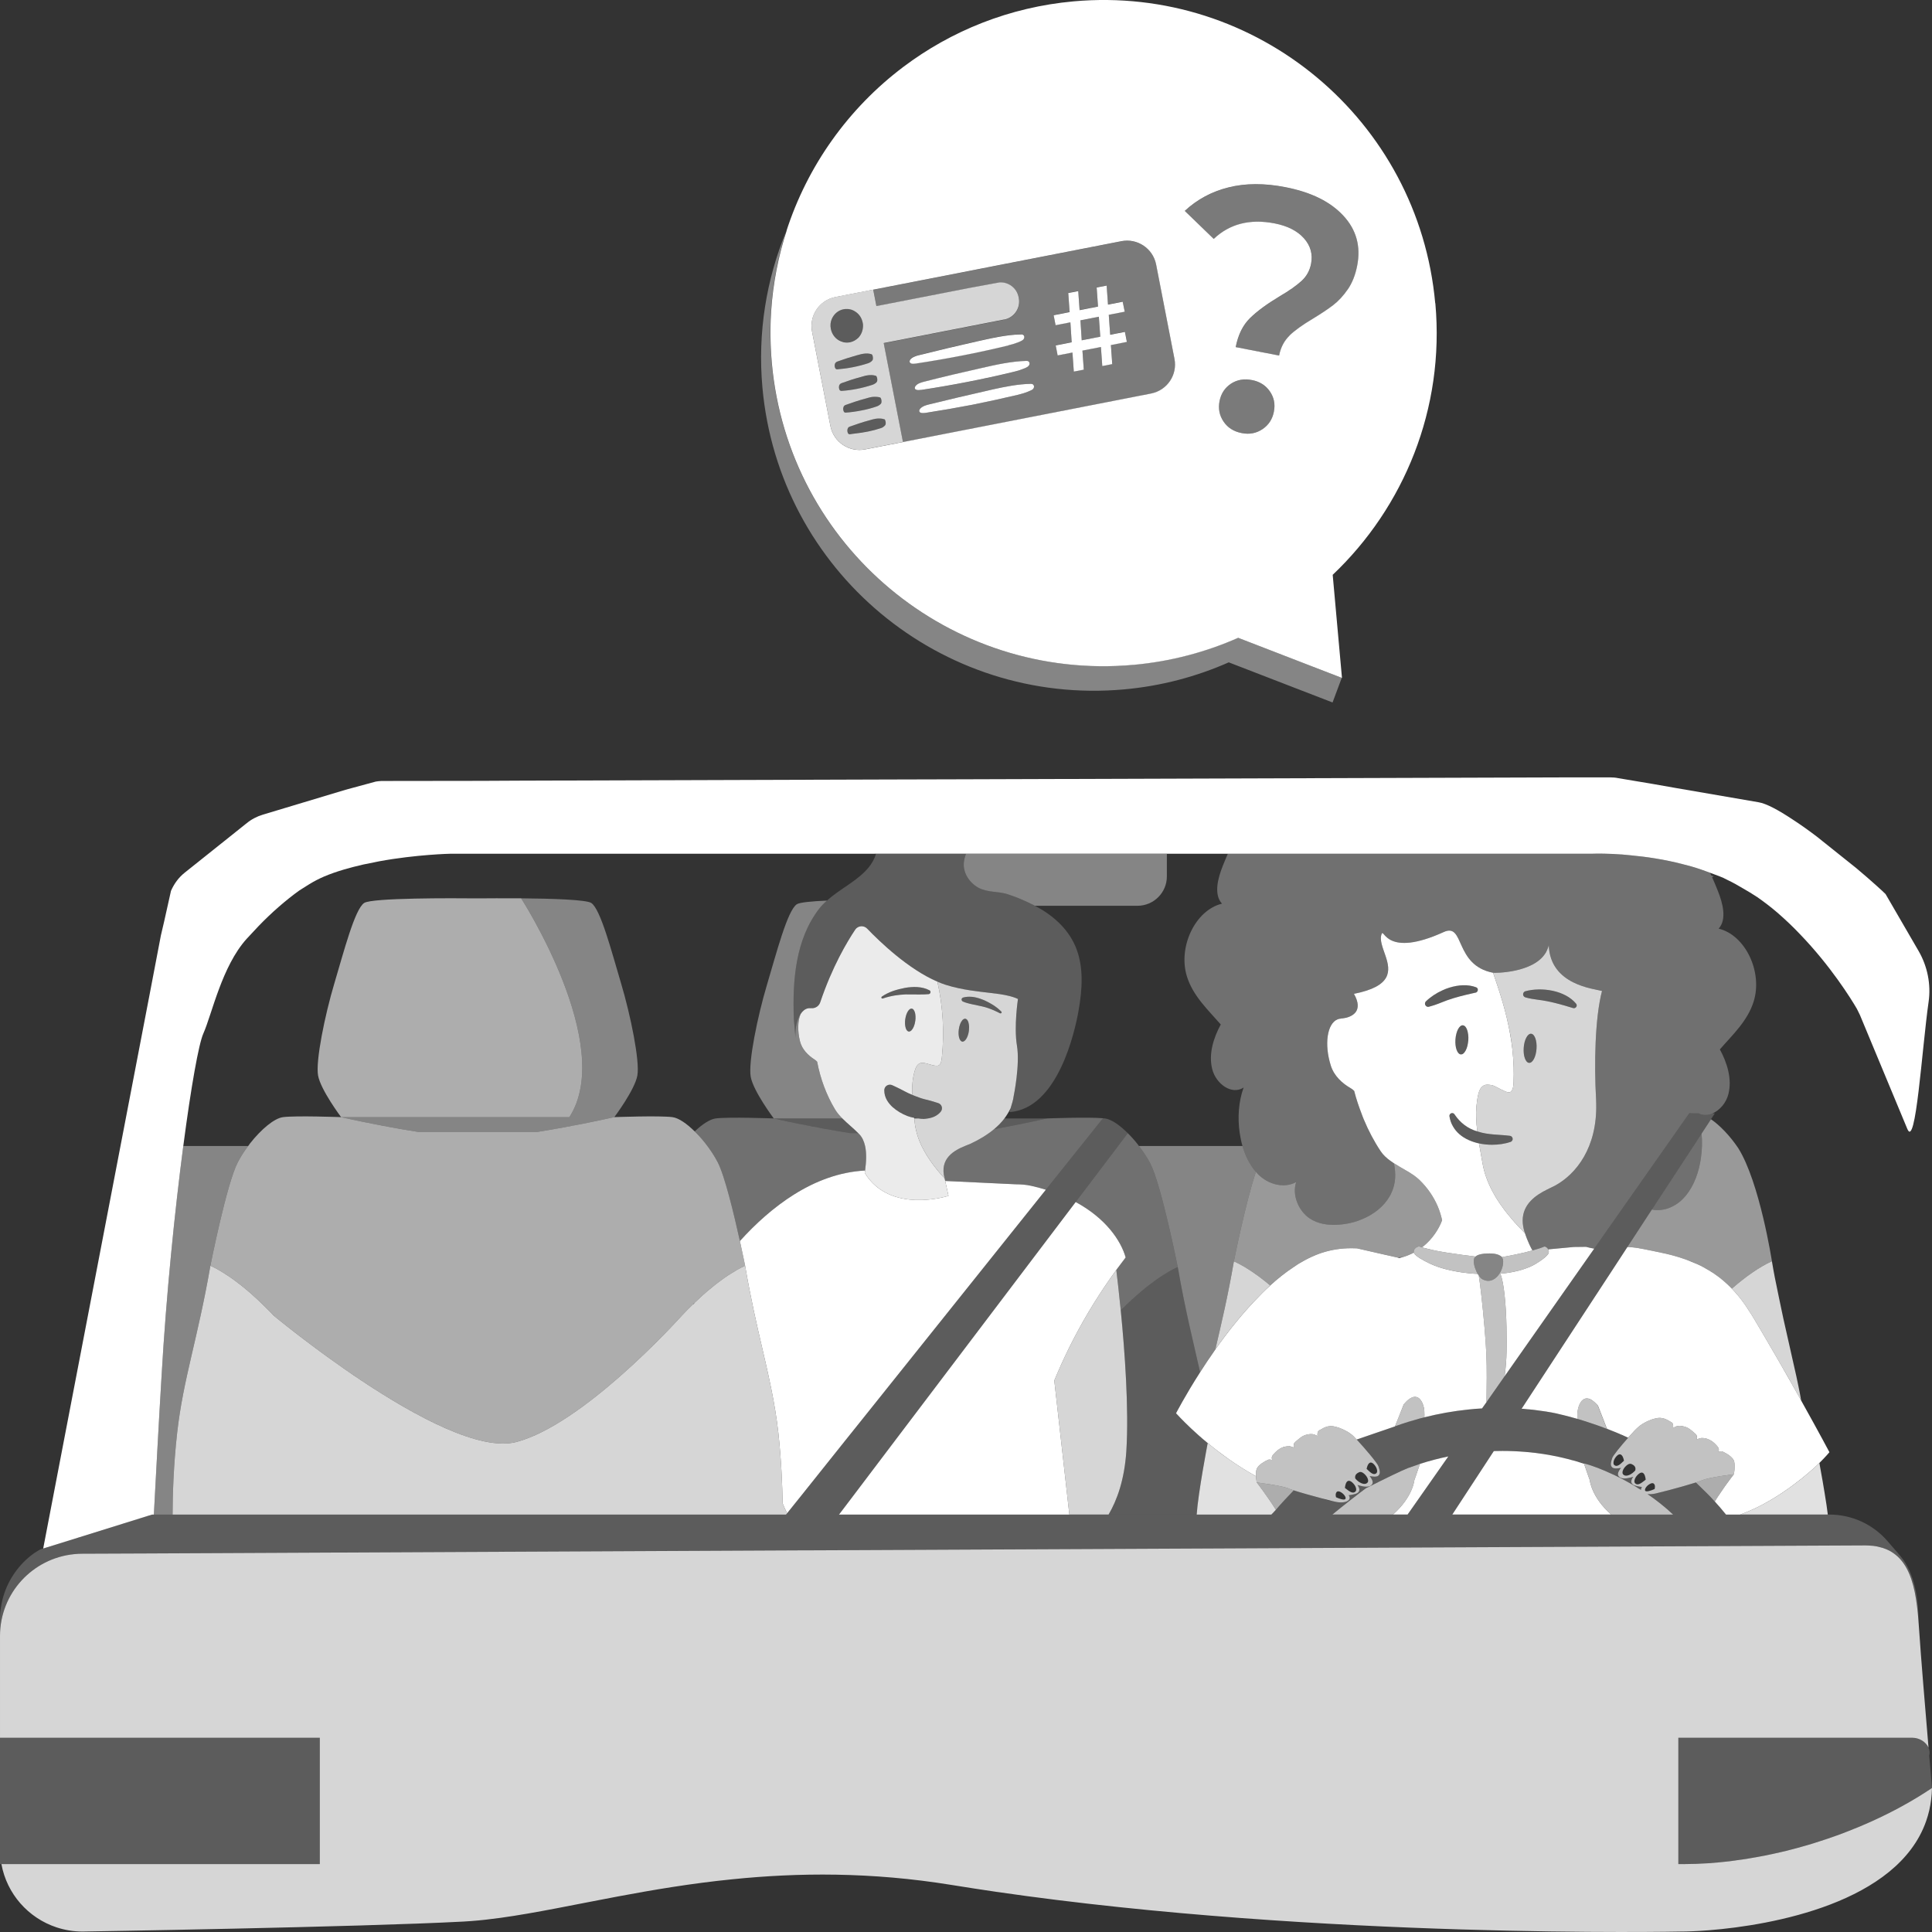 <svg viewBox="0 0 300 300" xmlns="http://www.w3.org/2000/svg"><rect x="0" y="0" width="300" height="300" fill="#333333" stroke="none"/><g fill="#fff"><path d="m 222.86 47.08 c -2.57 -28.44 -27.71 -49.43 -56.15 -46.87 -9.97 .9 -19.02 4.58 -26.47 10.2 -8.48 6.4 -14.87 15.32 -18.15 25.54 .03 -.08 .06 -.15 .09 -.23 -1.32 4.03 -2.15 8.27 -2.44 12.64 v .04 c -.06 .86 -.09 1.73 -.1 2.6 v .02 c -.01 .81 0 1.62 .03 2.44 .01 .16 .01 .32 .02 .49 .04 .81 .08 1.61 .16 2.42 2.56 28.45 27.7 49.43 56.15 46.87 5.78 -.52 11.23 -1.98 16.26 -4.2 l 16.12 6.23 -1.44 -16.01 c 11.07 -10.51 17.41 -25.78 15.94 -42.16 z m -44.09 14.02 l -38.56 7.54 -5.87 1.14 c -2.48 .49 -4.9 -1.13 -5.39 -3.61 l -2.85 -14.66 c -.49 -2.48 1.13 -4.9 3.61 -5.38 l 5.88 -1.15 12.05 -2.35 5.85 -1.15 20.64 -4.03 c 2.48 -.49 4.9 1.13 5.39 3.61 l 2.85 14.66 c .49 2.48 -1.12 4.88 -3.61 5.38 z m 19.04 2.83 c -.23 1.17 -.82 2.07 -1.77 2.71 s -2.03 .85 -3.23 .61 c -1.24 -.24 -2.18 -.84 -2.82 -1.79 s -.85 -2.01 -.62 -3.18 .82 -2.06 1.76 -2.69 c .95 -.62 2.04 -.82 3.28 -.57 1.2 .23 2.13 .82 2.77 1.75 .65 .94 .86 1.98 .63 3.15 z m 2.43 -11.82 c -.83 .8 -1.37 1.83 -1.62 3.1 l -6.74 -1.31 c .37 -1.91 1.11 -3.41 2.22 -4.5 s 2.64 -2.21 4.59 -3.38 c 1.5 -.88 2.63 -1.68 3.41 -2.39 s 1.27 -1.6 1.48 -2.66 c .29 -1.49 -.08 -2.81 -1.1 -3.96 s -2.55 -1.93 -4.56 -2.32 c -3.82 -.74 -6.97 .06 -9.45 2.41 l -4.5 -4.35 c 1.93 -1.79 4.2 -3.01 6.83 -3.66 2.62 -.65 5.56 -.66 8.82 -.02 3.96 .77 6.95 2.24 8.97 4.42 2.02 2.17 2.74 4.76 2.15 7.77 -.28 1.45 -.77 2.68 -1.46 3.68 s -1.45 1.82 -2.27 2.45 -1.88 1.33 -3.16 2.11 c -1.58 .94 -2.79 1.81 -3.62 2.6 z"/><path d="m 175.98 103.23 c -28.45 2.56 -53.59 -18.42 -56.15 -46.87 -.07 -.81 -.12 -1.62 -.16 -2.42 -.01 -.16 -.01 -.32 -.02 -.49 -.03 -.82 -.04 -1.63 -.03 -2.44 v -.02 c .01 -.87 .05 -1.74 .1 -2.6 0 -.01 0 -.03 0 -.04 .28 -4.28 1.08 -8.44 2.35 -12.41 -3.06 7.44 -4.45 15.68 -3.68 24.24 2.56 28.45 27.7 49.43 56.15 46.87 5.78 -.52 11.23 -1.98 16.26 -4.2 l 16.12 6.23 1.43 -3.83 -16.12 -6.23 c -5.03 2.22 -10.49 3.68 -16.26 4.2 z" opacity=".4"/><path d="m 155.94 49.62 c 1.55 -.3 2.55 -1.8 2.26 -3.33 l -.03 -.15 c -.28 -1.42 -1.56 -2.37 -2.95 -2.29 l -4.13 .76 -.69 .13 -14.31 2.79 -.5 -2.56 -5.88 1.15 c -2.48 .48 -4.1 2.89 -3.61 5.38 l 2.85 14.66 c .49 2.48 2.91 4.1 5.39 3.61 l 5.87 -1.14 -2.99 -15.36 18.73 -3.66 z m -26.93 1.44 c -.11 -.53 -.05 -1.06 .14 -1.51 .32 -.76 .97 -1.36 1.83 -1.53 .18 -.04 .35 -.04 .51 -.04 .17 -.01 .34 .02 .5 .05 .33 .07 .62 .21 .89 .4 .55 .37 .94 .96 1.08 1.67 .04 .18 .06 .35 .05 .52 -.01 .69 -.27 1.34 -.72 1.82 -.35 .34 -.79 .6 -1.3 .71 -.35 .06 -.68 .06 -1.01 -.01 -.15 -.05 -.32 -.1 -.46 -.16 -.75 -.32 -1.33 -1.02 -1.51 -1.91 z m 1 6.29 c -.06 0 -.13 -.01 -.2 -.05 -.06 -.04 -.13 -.12 -.16 -.25 -.05 -.14 -.05 -.29 -.03 -.4 .05 -.36 .25 -.45 .43 -.52 .97 -.35 1.95 -.66 2.93 -.94 .16 -.04 .35 -.09 .53 -.14 .36 -.1 .76 -.17 1.18 -.16 .21 .01 .41 .04 .63 .11 .06 .02 .1 .06 .14 .14 .11 .23 .13 .65 .02 .79 -.06 .09 -.12 .14 -.18 .2 -.16 .13 -.33 .22 -.49 .27 -1.55 .51 -3.16 .82 -4.8 .95 z m .46 3.3 c -.01 0 -.02 -.01 -.02 -.02 -.03 -.01 -.05 -.03 -.07 -.07 -.03 -.04 -.06 -.1 -.07 -.16 -.05 -.14 -.05 -.29 -.03 -.4 .02 -.17 .09 -.29 .16 -.36 .09 -.08 .18 -.13 .28 -.16 .96 -.35 1.93 -.67 2.92 -.93 .68 -.2 1.49 -.46 2.35 -.2 .06 .02 .1 .06 .14 .15 .11 .22 .14 .63 .03 .78 -.06 .09 -.13 .16 -.19 .21 -.16 .12 -.32 .2 -.49 .26 -1.55 .51 -3.17 .84 -4.8 .95 -.06 .01 -.14 0 -.2 -.05 z m .57 3.27 c -.03 -.04 -.06 -.1 -.07 -.16 -.05 -.14 -.05 -.29 -.03 -.4 .05 -.35 .24 -.44 .43 -.5 .96 -.35 1.93 -.67 2.93 -.94 .33 -.09 .7 -.22 1.1 -.28 .39 -.04 .82 -.05 1.25 .07 .21 .07 .31 .73 .16 .94 -.05 .07 -.12 .14 -.2 .2 -.14 .12 -.31 .21 -.48 .26 -.78 .27 -1.57 .48 -2.38 .63 -.81 .16 -1.61 .27 -2.43 .33 -.09 0 -.21 -.02 -.29 -.15 z m 6.26 1.16 c .21 .05 .32 .73 .16 .93 -.06 .09 -.12 .14 -.2 .2 -.15 .14 -.31 .22 -.48 .27 -1.32 .44 -2.67 .69 -4.03 .84 -.27 .02 -.51 .08 -.77 .11 -.03 .01 -.06 0 -.1 -.02 -.03 .01 -.07 -.01 -.1 -.03 -.04 -.03 -.07 -.05 -.09 -.09 -.03 -.04 -.06 -.1 -.07 -.16 -.05 -.14 -.05 -.29 -.03 -.4 0 -.06 .02 -.1 .03 -.14 .03 -.1 .08 -.17 .13 -.23 .08 -.07 .17 -.11 .27 -.14 .96 -.35 1.93 -.67 2.93 -.94 .68 -.2 1.47 -.45 2.34 -.19 z" opacity=".8"/><path d="m 156.58 53.62 c .51 -.11 1.01 -.27 1.49 -.46 .22 -.08 .44 -.18 .65 -.3 .37 -.2 .43 -.64 .2 -.83 -.08 -.07 -.19 -.11 -.33 -.1 -1.21 .01 -2.43 .18 -3.6 .39 s -2.3 .48 -3.32 .7 c -2.96 .66 -5.92 1.37 -8.88 2.11 -.28 .06 -.56 .14 -.82 .26 -.25 .11 -.47 .25 -.62 .44 -.04 .08 -.08 .14 -.1 .23 -.02 .07 -.01 .13 .03 .21 .01 .03 .05 .05 .07 .07 s .04 .06 .08 .07 c .13 .07 .32 .09 .51 .07 .11 0 .2 -.01 .28 -.03 4.83 -.73 9.61 -1.66 14.36 -2.81 z"/><path d="m 143.03 60.55 c 4.81 -.73 9.61 -1.66 14.36 -2.81 .51 -.11 1.01 -.27 1.49 -.46 .22 -.08 .44 -.18 .65 -.3 .11 -.07 .2 -.16 .27 -.27 .06 -.1 .08 -.2 .07 -.31 -.03 -.21 -.19 -.38 -.48 -.36 -.59 .01 -1.21 .06 -1.81 .13 -1.21 .14 -2.38 .36 -3.49 .6 -.57 .12 -1.11 .24 -1.61 .36 -2.97 .66 -5.93 1.36 -8.87 2.11 -.54 .13 -1.15 .3 -1.45 .71 -.05 .06 -.08 .13 -.1 .21 -.02 .07 -.01 .13 .01 .2 .1 .2 .4 .23 .68 .21 .09 0 .2 -.01 .28 -.03 z"/><path d="m 160.09 59.6 c -2.04 .04 -4.08 .46 -5.9 .86 -.35 .09 -.7 .16 -1.03 .24 -2.96 .66 -5.92 1.37 -8.87 2.09 -.13 .03 -.28 .08 -.41 .11 -.42 .13 -.81 .31 -1.02 .6 -.05 .06 -.09 .14 -.11 .21 -.01 .07 -.02 .15 .02 .22 .13 .25 .59 .23 .96 .18 2.4 -.37 4.8 -.79 7.2 -1.25 2.39 -.48 4.78 -1 7.15 -1.56 .51 -.13 1.02 -.27 1.51 -.47 .21 -.09 .44 -.18 .63 -.28 .38 -.2 .44 -.63 .2 -.84 -.07 -.07 -.19 -.11 -.33 -.1 z"/><path d="m 135.31 56.13 c .06 -.06 .13 -.11 .18 -.2 .11 -.15 .09 -.56 -.02 -.79 -.04 -.07 -.08 -.12 -.14 -.14 -.22 -.07 -.42 -.1 -.63 -.11 -.42 -.01 -.82 .06 -1.18 .16 -.18 .05 -.36 .1 -.53 .14 -.98 .28 -1.96 .6 -2.93 .94 -.19 .06 -.38 .15 -.43 .52 -.02 .12 -.02 .27 .03 .4 .03 .13 .1 .21 .16 .25 .07 .04 .14 .04 .2 .05 1.64 -.12 3.25 -.43 4.8 -.95 .17 -.05 .33 -.14 .49 -.27 z" opacity=".2"/><path d="m 135.96 59.5 c .06 -.06 .13 -.13 .19 -.21 .11 -.15 .09 -.56 -.03 -.78 -.03 -.09 -.08 -.13 -.14 -.15 -.86 -.25 -1.67 .01 -2.35 .2 -.99 .26 -1.97 .58 -2.92 .93 -.1 .03 -.19 .08 -.28 .16 -.07 .07 -.13 .19 -.16 .36 -.02 .12 -.02 .27 .03 .4 .01 .06 .04 .12 .07 .16 .02 .04 .04 .06 .07 .07 .01 .01 .01 .02 .02 .02 .06 .05 .13 .06 .2 .05 1.64 -.11 3.25 -.43 4.8 -.95 .17 -.05 .33 -.14 .49 -.26 z" opacity=".2"/><path d="m 136.13 63.11 c .17 -.05 .33 -.14 .48 -.26 .08 -.05 .14 -.12 .2 -.2 .16 -.21 .05 -.88 -.16 -.94 -.43 -.12 -.86 -.12 -1.25 -.07 -.4 .06 -.77 .18 -1.1 .28 -1 .28 -1.97 .59 -2.93 .94 -.19 .06 -.38 .15 -.43 .5 -.02 .11 -.02 .27 .03 .4 .01 .06 .04 .12 .07 .16 .08 .13 .2 .15 .29 .15 .82 -.06 1.63 -.17 2.43 -.33 .81 -.16 1.6 -.36 2.38 -.63 z" opacity=".2"/><path d="m 134.96 65.27 c -1 .28 -1.97 .59 -2.93 .94 -.1 .03 -.19 .08 -.27 .14 -.05 .06 -.1 .14 -.13 .23 -.01 .04 -.03 .08 -.03 .14 -.02 .12 -.02 .27 .03 .4 .01 .06 .04 .12 .07 .16 .02 .04 .06 .06 .09 .09 .02 .02 .07 .04 .1 .03 .04 .01 .07 .02 .1 .02 .26 -.02 .51 -.08 .77 -.11 1.36 -.15 2.71 -.41 4.03 -.84 .17 -.05 .33 -.14 .48 -.27 .08 -.05 .14 -.11 .2 -.2 .15 -.2 .05 -.88 -.16 -.93 -.87 -.26 -1.66 -.01 -2.34 .19 z" opacity=".2"/><path d="m 130.98 53.13 c .33 .07 .66 .07 1.01 .01 .51 -.11 .95 -.37 1.3 -.71 .45 -.48 .72 -1.12 .72 -1.82 .01 -.17 -.02 -.34 -.05 -.52 -.14 -.71 -.53 -1.3 -1.08 -1.67 -.27 -.19 -.56 -.33 -.89 -.4 -.16 -.03 -.33 -.06 -.5 -.05 -.17 -.01 -.33 0 -.51 .04 -.86 .17 -1.51 .77 -1.83 1.53 -.19 .46 -.25 .98 -.14 1.51 .18 .89 .76 1.58 1.51 1.91 .15 .06 .31 .11 .46 .16 z" opacity=".2"/><path d="m 179.53 41.07 c -.49 -2.48 -2.91 -4.1 -5.39 -3.61 l -20.64 4.03 -5.85 1.15 -12.05 2.35 .5 2.56 14.31 -2.79 .69 -.13 4.13 -.76 c 1.39 -.08 2.66 .87 2.95 2.29 l .03 .15 c .29 1.53 -.71 3.03 -2.26 3.33 l -18.73 3.66 2.99 15.36 38.56 -7.54 c 2.48 -.49 4.1 -2.89 3.61 -5.38 l -2.85 -14.66 z m -38.1 15.32 c -.04 -.01 -.06 -.05 -.08 -.07 s -.07 -.04 -.07 -.07 c -.04 -.07 -.05 -.14 -.03 -.21 .03 -.08 .06 -.15 .1 -.23 .15 -.19 .38 -.34 .62 -.44 .26 -.12 .55 -.19 .82 -.26 2.95 -.74 5.91 -1.45 8.88 -2.11 1.02 -.22 2.15 -.49 3.32 -.7 s 2.39 -.37 3.6 -.39 c .14 0 .25 .03 .33 .1 .23 .19 .17 .63 -.2 .83 -.22 .11 -.43 .21 -.65 .3 -.48 .18 -.99 .34 -1.49 .46 -4.75 1.15 -9.53 2.08 -14.36 2.81 -.08 .02 -.18 .04 -.28 .03 -.19 .02 -.38 0 -.51 -.07 z m .64 3.98 c -.02 -.07 -.03 -.13 -.01 -.2 .01 -.09 .05 -.15 .1 -.21 .29 -.41 .91 -.58 1.45 -.71 2.94 -.74 5.9 -1.45 8.87 -2.11 .51 -.11 1.04 -.23 1.61 -.36 1.11 -.24 2.28 -.47 3.49 -.6 .6 -.07 1.22 -.12 1.81 -.13 .29 -.01 .45 .16 .48 .36 .01 .11 -.01 .21 -.07 .31 s -.15 .19 -.27 .27 c -.22 .11 -.43 .21 -.65 .3 -.48 .18 -.99 .34 -1.49 .46 -4.75 1.15 -9.55 2.08 -14.36 2.81 -.08 .02 -.19 .03 -.28 .03 -.28 .02 -.57 -.01 -.68 -.21 z m 18.15 .18 c -.2 .1 -.43 .2 -.63 .28 -.49 .2 -1 .34 -1.51 .47 -2.37 .56 -4.76 1.08 -7.15 1.56 -2.4 .46 -4.8 .89 -7.2 1.25 -.36 .05 -.83 .07 -.96 -.18 -.04 -.07 -.03 -.15 -.02 -.22 .02 -.07 .06 -.15 .11 -.21 .21 -.3 .6 -.48 1.02 -.6 .13 -.04 .28 -.08 .41 -.11 2.95 -.72 5.91 -1.43 8.87 -2.09 .33 -.08 .68 -.15 1.03 -.24 1.82 -.4 3.86 -.82 5.9 -.86 .14 0 .26 .04 .33 .1 .24 .21 .18 .65 -.2 .84 z m 12.49 -4.03 l -1.55 .3 -.21 -2.96 -2.87 .56 .21 2.96 -1.55 .3 -.21 -2.96 -2.3 .45 -.3 -1.55 2.48 -.49 -.2 -3.1 -2.3 .45 -.3 -1.55 2.48 -.49 -.21 -2.96 1.55 -.3 .21 2.96 2.86 -.56 -.21 -2.96 1.55 -.3 .21 2.96 2.28 -.45 .32 1.55 -2.48 .48 .22 3.1 2.3 -.45 .3 1.55 -2.48 .49 s .21 2.96 .21 2.96 z" opacity=".35"/><path d="m 167.77 49.74 l .2 3.1 2.87 -.56 -.21 -3.1 z" opacity=".35"/><path d="m 174.69 51.53 l -2.3 .45 -.22 -3.1 2.48 -.48 -.32 -1.55 -2.28 .45 -.21 -2.96 -1.55 .3 .21 2.96 -2.86 .56 -.21 -2.96 -1.55 .3 .21 2.96 -2.48 .49 .3 1.55 2.3 -.45 .2 3.1 -2.48 .49 .3 1.55 2.3 -.45 .21 2.96 1.55 -.3 -.21 -2.96 2.87 -.56 .21 2.96 1.55 -.3 -.21 -2.96 2.48 -.49 s -.3 -1.55 -.3 -1.55 z m -6.72 1.31 l -.2 -3.1 2.86 -.56 .22 3.1 -2.87 .56 z"/><path d="m 194.41 59.02 c -1.24 -.24 -2.33 -.05 -3.28 .57 -.95 .63 -1.54 1.52 -1.76 2.69 -.23 1.17 -.02 2.23 .62 3.18 s 1.58 1.55 2.82 1.79 c 1.2 .23 2.28 .03 3.23 -.61 s 1.54 -1.55 1.77 -2.71 c .23 -1.17 .02 -2.22 -.63 -3.15 -.64 -.93 -1.57 -1.52 -2.77 -1.75 z" opacity=".35"/><path d="m 209.29 44.95 c .69 -1 1.18 -2.23 1.46 -3.68 .58 -3.01 -.13 -5.6 -2.15 -7.77 s -5.01 -3.65 -8.97 -4.42 c -3.26 -.63 -6.2 -.63 -8.82 .02 -2.63 .65 -4.9 1.87 -6.83 3.66 l 4.5 4.35 c 2.48 -2.35 5.63 -3.15 9.45 -2.41 2.02 .39 3.54 1.17 4.56 2.32 s 1.39 2.47 1.1 3.96 c -.21 1.06 -.7 1.95 -1.48 2.66 s -1.92 1.51 -3.41 2.39 c -1.95 1.16 -3.48 2.29 -4.59 3.38 s -1.85 2.59 -2.22 4.5 l 6.74 1.31 c .25 -1.27 .79 -2.31 1.62 -3.1 s 2.04 -1.66 3.62 -2.6 c 1.29 -.78 2.35 -1.48 3.16 -2.11 .82 -.63 1.58 -1.45 2.27 -2.45 z" opacity=".35"/><path d="m 195.02 181.97 c -1.6 4.74 -3.42 13.89 -3.42 13.89 -.95 5.5 -1.97 9.78 -2.88 13.67 v .01 c -.07 .1 -.13 .19 -.2 .29 -.79 1.13 -1.52 2.22 -2.17 3.25 -1.04 -4.64 -2.3 -9.57 -3.47 -16.34 0 0 -2.54 -12.77 -4.26 -16.07 -.48 -.92 -1.1 -1.85 -1.77 -2.72 h 16.08 c .43 1.49 1.1 2.88 2.05 3.97 .01 .02 .03 .03 .04 .05 z" opacity=".4"/><path d="m 38.54 177.95 c -.61 .81 -1.17 1.67 -1.61 2.52 -1.73 3.3 -4.26 16.07 -4.26 16.07 -1.98 11.41 -4.23 17.62 -5.16 25.94 -.58 5.13 -.7 9.84 -.71 12.7 h -2.91 c .32 -5.89 .71 -13.44 1.2 -21.57 .72 -12.54 2.05 -25.59 3.37 -35.66 z" opacity=".4"/><path d="m 261.33 289.46 c 9.48 0 20.04 -2.46 29.23 -6.61 3.37 -1.52 6.56 -3.27 9.44 -5.21 l -.43 -5.02 c .12 -.44 .06 -.85 -.11 -1.23 -.39 -.9 -1.43 -1.54 -2.52 -1.54 h -36.34 v 19.62 h .72 z" opacity=".2"/><path d="m 49.66 289.46 v -19.62 h -49.66 v 19.62 h .22 z" opacity=".2"/><path d="m 162.57 173.67 s -.19 .04 -.5 .11 c -1.15 .26 -4.15 .91 -7.7 1.55 .63 -.53 1.16 -1.07 1.6 -1.66 z" opacity=".2"/><path d="m 133.27 175.96 h -1.2 c -.76 -.12 -1.52 -.24 -2.26 -.37 -.75 -.13 -1.47 -.26 -2.17 -.39 -1.41 -.26 -2.7 -.52 -3.81 -.74 -.14 -.03 -.27 -.05 -.41 -.08 -.26 -.06 -.52 -.11 -.75 -.16 -.11 -.02 -.21 -.04 -.31 -.07 h -.05 c -.06 -.02 -.11 -.03 -.17 -.04 -.02 -.01 -.05 -.01 -.07 -.02 -.03 0 -.06 -.01 -.09 -.01 -.11 -.02 -.21 -.05 -.31 -.07 -.04 -.01 -.08 -.02 -.12 -.03 -.11 -.03 -.22 -.05 -.32 -.08 h -.01 c -.02 0 -.03 0 -.04 -.01 h -.02 c -.02 0 -.04 -.01 -.06 -.01 -.06 -.01 -.12 -.03 -.17 -.04 h -.02 c -.06 -.01 -.12 -.02 -.18 -.04 -.11 -.03 -.21 -.05 -.29 -.06 -.02 -.01 -.04 -.01 -.05 -.01 -.07 -.02 -.13 -.04 -.17 -.04 -.05 -.01 -.07 -.02 -.07 -.02 h 10.65 c .79 .8 1.69 1.49 2.47 2.29 z" opacity=".2"/><path d="m 146.08 172.62 c -.53 .65 -1.27 .94 -1.98 1.05 h -1.53 c -.2 -.02 -.41 -.05 -.61 -.09 -.38 -.07 -.75 -.17 -1.1 -.3 -.81 -.32 -1.56 -.76 -2.25 -1.36 -.65 -.6 -1.31 -1.47 -1.3 -2.63 0 -.12 .03 -.24 .08 -.36 .2 -.43 .72 -.62 1.16 -.42 l .5 .23 c .5 .24 .92 .44 1.41 .71 .2 .11 .42 .22 .64 .32 .17 .08 .36 .16 .54 .23 v .01 c .14 .05 .27 .11 .4 .16 .55 .22 1.11 .42 1.65 .55 .56 .12 1.01 .26 1.62 .45 l .38 .12 c .09 .03 .19 .08 .27 .15 .36 .29 .41 .82 .12 1.18 z" opacity=".2"/><path d="m 130.8 173.67 h -10.65 s -3.18 -4.23 -3.58 -6.47 c -.4 -2.25 1.06 -9.38 2.52 -14.27 s 3.18 -11.56 4.64 -12.52 c .44 -.29 2.3 -.46 4.68 -.57 -.45 .4 -.87 .83 -1.25 1.32 -3.63 4.75 -4.12 11.07 -3.89 17.08 l .25 2.9 c -.07 -1.5 .23 -2.83 .79 -3.67 -.43 1.04 -.49 2.59 -.09 4.21 .32 1.29 1.3 2.22 2.22 2.81 .19 .12 .34 .25 .45 .38 .5 2.68 1.46 5.2 2.77 7.39 .32 .53 .72 .99 1.14 1.41 z" opacity=".4"/><path d="m 171.27 173.64 l -3.44 4.31 -5.43 6.79 c -.74 -.23 -1.49 -.44 -2.3 -.61 -.76 -.17 -1.55 -.23 -2.33 -.23 l -11 -.52 -.07 -.31 c 0 -.02 -.01 -.04 -.01 -.06 -.89 -3.17 1.59 -4.42 3.15 -5.06 .37 -.16 .7 -.27 .91 -.37 1.48 -.7 2.66 -1.44 3.62 -2.25 3.55 -.64 6.55 -1.29 7.7 -1.55 .31 -.07 .5 -.11 .5 -.11 .02 0 6.39 -.24 8.7 -.03 z" opacity=".3"/><path d="m 134.33 181.76 c -4.01 .21 -7.69 1.64 -10.98 3.69 -3.22 2.01 -6.07 4.61 -8.46 7.26 -.89 -4.04 -2.34 -10.11 -3.45 -12.24 -.52 -1 -1.19 -2.01 -1.93 -2.95 -.52 -.66 -1.08 -1.28 -1.64 -1.83 1.18 -1.12 2.36 -1.9 3.26 -2.02 1.99 -.26 9.02 0 9.02 0 s .02 .01 .07 .02 c .04 .01 .1 .02 .17 .04 .01 0 .03 0 .05 .01 .08 .02 .18 .04 .29 .06 .06 .02 .12 .03 .18 .04 .01 .01 .02 .01 .02 .01 .05 .01 .11 .02 .17 .03 .04 .01 .08 .02 .13 .03 .01 0 .02 .01 .03 .01 .04 .01 .08 .02 .13 .03 s .1 .02 .16 .03 c .04 .01 .08 .02 .12 .03 .1 .02 .2 .05 .31 .07 .05 .01 .11 .02 .16 .03 .06 .01 .11 .02 .17 .04 .12 .02 .24 .05 .36 .07 .23 .05 .49 .1 .75 .16 .14 .03 .27 .05 .41 .08 1.11 .22 2.4 .48 3.81 .74 .7 .13 1.42 .26 2.17 .39 .74 .13 1.5 .25 2.26 .37 h 1.2 c .06 .06 .12 .11 .17 .17 .46 .48 .73 1.11 .89 1.82 .25 1.13 .18 2.47 0 3.81 z" opacity=".3"/><path d="m 182.88 196.74 c -.42 .19 -.85 .42 -1.29 .66 -.09 .05 -.18 .11 -.27 .17 -.36 .21 -.72 .43 -1.09 .67 -.07 .05 -.14 .1 -.21 .15 -.4 .27 -.81 .56 -1.21 .87 -.03 .02 -.06 .04 -.1 .07 -.45 .34 -.9 .7 -1.35 1.08 -1.12 .93 -2.24 1.96 -3.33 3.06 -.26 -2.65 -.52 -4.86 -.69 -6.28 .49 -.66 .97 -1.31 1.45 -1.93 -.73 -2.61 -3.08 -6.08 -7.76 -8.61 l 6.59 -8.7 1.5 -1.99 c .54 .53 1.07 1.12 1.57 1.76 .06 .07 .1 .15 .16 .23 .67 .87 1.29 1.8 1.77 2.72 1.72 3.3 4.26 16.07 4.26 16.07 z" opacity=".3"/><path d="m 300 277.64 c -.03 1.23 -.18 2.39 -.43 3.49 -.13 .57 -.3 1.12 -.48 1.65 -4.44 12.68 -23.92 16.17 -33.74 16.95 -.97 .08 -1.86 .13 -2.62 .16 -.65 .03 -1.22 .04 -1.68 .04 0 0 -55.82 1.18 -106.37 -6.17 -2.31 -.34 -4.6 -.69 -6.88 -1.06 -12.6 -2.05 -23.91 -1.92 -34.05 -.89 -6.41 .64 -12.35 1.65 -17.85 2.68 -6.7 1.26 -12.74 2.56 -18.17 3.31 -1.57 .22 -3.09 .39 -4.56 .5 -.41 .03 -.81 .06 -1.21 .08 -16.29 .87 -59.16 1.55 -59.16 1.55 -1.42 0 -2.78 -.24 -4.05 -.66 -4.38 -1.46 -7.69 -5.2 -8.53 -9.81 h 49.44 v -19.62 h -49.66 v -15.82 c 0 -6.61 5.04 -12.04 11.49 -12.69 .43 -.05 .87 -.07 1.31 -.07 l 9.9 -.04 101.08 -.48 3.14 -.01 40.93 -.19 55.45 -.26 66.22 -.31 h .12 c .29 0 .56 .02 .83 .04 .11 .01 .23 .01 .33 .02 .03 0 .05 .01 .08 .01 .25 .03 .49 .07 .71 .12 .04 .01 .08 .02 .12 .03 .12 .02 .24 .05 .35 .09 .02 .01 .03 .01 .05 .02 .03 0 .05 .01 .08 .02 .11 .02 .22 .05 .32 .1 .04 .01 .08 .03 .12 .04 .03 .01 .07 .02 .1 .04 .12 .04 .23 .08 .34 .14 .02 .01 .03 .01 .04 .02 .17 .07 .34 .16 .5 .25 v .01 c .01 0 .01 .01 .02 .01 2.07 1.22 3.11 3.49 3.69 6.28 .28 1.39 .46 2.91 .58 4.48 v .03 c .05 .55 .09 1.1 .12 1.65 .23 3.57 .94 12.08 1.44 18.01 -.39 -.89 -1.43 -1.54 -2.52 -1.54 h -36.33 v 19.62 h .72 c .51 0 1.01 -.01 1.53 -.03 .15 0 .31 0 .47 -.01 .6 -.02 1.21 -.05 1.82 -.09 .05 0 .11 -.01 .16 -.01 .48 -.03 .96 -.07 1.45 -.12 .04 0 .08 0 .13 -.01 .29 -.03 .58 -.05 .87 -.09 l .84 -.09 c .27 -.03 .54 -.07 .82 -.11 .06 0 .12 -.01 .19 -.03 .36 -.04 .72 -.09 1.08 -.15 .29 -.04 .58 -.08 .88 -.14 .29 -.04 .58 -.09 .88 -.15 .19 -.03 .37 -.06 .56 -.1 .36 -.06 .71 -.13 1.07 -.2 .32 -.06 .64 -.13 .95 -.2 .05 0 .1 -.02 .15 -.03 .11 -.02 .21 -.04 .31 -.07 .34 -.07 .69 -.15 1.03 -.23 .56 -.13 1.11 -.26 1.66 -.41 .53 -.13 1.06 -.28 1.59 -.43 .6 -.16 1.19 -.34 1.78 -.52 .04 -.01 .08 -.02 .13 -.04 .59 -.18 1.18 -.37 1.76 -.57 h .01 c .61 -.2 1.21 -.41 1.81 -.63 s 1.2 -.44 1.79 -.68 c 1.19 -.46 2.36 -.95 3.51 -1.47 3.37 -1.52 6.56 -3.27 9.44 -5.21 z" opacity=".8"/><path d="m 96.45 152.73 c -1.46 -4.89 -3.18 -11.56 -4.64 -12.52 -.78 -.51 -6.12 -.68 -10.89 -.72 0 0 14.73 22.78 7.49 33.98 h -35.44 s .02 .01 .07 .02 c .04 0 .1 .02 .17 .04 .01 0 .03 0 .05 .01 .08 .01 .18 .03 .29 .06 .06 .02 .12 .03 .18 .04 h .02 c .05 .01 .11 .03 .17 .04 .02 0 .04 .01 .06 .01 0 0 .01 .01 .02 0 .04 .02 .09 .03 .14 .04 .02 .01 .05 .01 .07 .02 .09 .02 .18 .04 .28 .06 .3 .07 .63 .13 1 .21 .23 .05 .49 .1 .75 .16 .14 .03 .27 .05 .41 .08 1.11 .22 2.4 .48 3.81 .74 .7 .13 1.42 .26 2.17 .39 .74 .13 1.5 .25 2.26 .37 h 18.59 c 5.03 -.79 9.88 -1.84 11.4 -2.18 .32 -.07 .51 -.11 .51 -.11 s 3.18 -4.23 3.58 -6.47 c .4 -2.25 -1.06 -9.38 -2.52 -14.27 z" opacity=".4"/><path d="m 250.18 235.18 h -24.67 l 6.45 -9.86 c .44 -.01 .88 -.02 1.32 -.02 s .87 0 1.31 .02 c .25 0 .49 .02 .74 .03 .18 .01 .37 .01 .55 .03 .33 .02 .66 .04 .98 .07 .1 .01 .21 .02 .31 .03 .39 .03 .78 .08 1.17 .12 .03 .01 .07 .01 .1 .01 1.69 .21 3.34 .52 4.95 .93 .39 .1 .78 .22 1.18 .31 .47 .14 .94 .29 1.4 .44 .49 1.47 .89 2.54 .89 2.54 s .22 2.61 3.32 5.35 z"/><path d="m 224.9 226.15 l -6.33 9.03 h -2.27 c 3.1 -2.74 3.32 -5.35 3.32 -5.35 s .38 -1.02 .87 -2.52 c 1.43 -.46 2.91 -.85 4.41 -1.16 z"/><path d="m 223.93 189.47 c -.08 .23 -.61 1.71 -1.96 3.16 -.33 .36 -.72 .72 -1.16 1.05 -.12 -.04 -.24 -.07 -.35 -.11 -.28 -.1 -.9 .26 -.94 .73 -.01 .06 .01 .13 .03 .19 -.52 .28 -1.1 .52 -1.73 .71 -.23 .01 -.45 .03 -.68 .04 -.07 0 -.14 .01 -.2 .01 l -2.19 -.49 -4.03 -.92 h -.01 c -.29 -.02 -.58 -.01 -.88 -.02 -1.51 -.01 -3.04 .22 -4.52 .69 -.74 .24 -1.47 .55 -2.2 .91 -.51 .26 -1.01 .54 -1.51 .84 -.24 .15 -.48 .32 -.73 .49 -.31 .2 -.62 .42 -.93 .64 -.61 .45 -1.22 .92 -1.82 1.43 -.3 .25 -.6 .51 -.89 .78 -1.92 -1.61 -3.84 -2.92 -5.63 -3.74 0 0 1.82 -9.15 3.42 -13.89 .11 .12 .22 .25 .33 .37 1.61 1.6 4 2.24 5.92 1.22 -.68 2.06 .41 4.49 2.06 5.61 1.35 .92 2.96 1.11 4.54 1 .34 -.03 .68 -.06 1.01 -.11 3.52 -.53 7.43 -2.94 7.75 -7.05 .06 -.79 -.03 -1.58 -.17 -2.37 1.36 .87 2.93 1.58 3.97 2.6 1.28 1.24 2.21 2.65 2.83 4.1 .3 .71 .51 1.42 .67 2.13 z" opacity=".5"/><path d="m 187.53 224.08 s -1.48 7.69 -1.71 11.1 h -13.68 c 1.3 -2.21 2.47 -5.38 2.76 -9.88 .41 -6.55 -.24 -15.46 -.87 -21.83 1.09 -1.1 2.21 -2.13 3.33 -3.06 .45 -.38 .9 -.74 1.35 -1.08 .04 -.03 .07 -.05 .1 -.07 .4 -.31 .81 -.6 1.21 -.87 l .21 -.15 c .37 -.24 .73 -.46 1.09 -.67 .09 -.06 .18 -.12 .27 -.17 .44 -.24 .87 -.47 1.29 -.66 1.17 6.77 2.43 11.7 3.47 16.34 -2.34 3.65 -3.74 6.37 -3.74 6.37 s .08 .08 .23 .24 c .45 .49 1.59 1.68 3.23 3.14 .09 .07 .16 .14 .25 .22 .02 .02 .04 .03 .06 .05 .02 .01 .04 .03 .05 .04 h .01 l .03 .03 c .01 .01 .03 .02 .04 .04 .07 .06 .14 .12 .21 .19 .1 .08 .2 .16 .3 .25 .17 .14 .33 .27 .5 .42 z" opacity=".2"/><path d="m 197.23 199.6 c -.22 .2 -.44 .41 -.66 .62 -.21 .2 -.43 .41 -.64 .63 -.08 .08 -.16 .16 -.23 .24 -2.61 2.62 -4.99 5.62 -6.98 8.44 .91 -3.89 1.93 -8.17 2.88 -13.67 1.79 .82 3.71 2.13 5.63 3.74 z" opacity=".8"/><path d="m 279.68 217.46 c -.09 -.15 -.18 -.31 -.27 -.47 -.02 -.04 -.05 -.09 -.07 -.13 -.03 -.06 -.07 -.12 -.1 -.18 -.02 -.04 -.05 -.08 -.07 -.12 -.19 -.34 -.38 -.68 -.59 -1.04 -.06 -.11 -.12 -.23 -.19 -.34 -.06 -.11 -.12 -.23 -.19 -.34 v -.01 l -.41 -.73 -.94 -1.63 c -.35 -.62 -.72 -1.25 -1.09 -1.9 -.37 -.64 -.75 -1.29 -1.14 -1.95 v -.01 c -.38 -.67 -.78 -1.34 -1.19 -2.03 -.4 -.69 -.82 -1.38 -1.24 -2.09 l -.19 -.31 -1.03 -1.58 c -.33 -.47 -.67 -.91 -1.01 -1.33 -.34 -.41 -.68 -.81 -1.04 -1.17 2.11 -1.85 4.24 -3.35 6.22 -4.26 .14 .88 .3 1.7 .45 2.51 .25 1.21 1.07 5.26 1.32 6.36 .56 2.52 1.53 6.82 2.03 9.02 .17 .87 .38 1.74 .54 2.62 .06 .37 .14 .74 .2 1.11 z" opacity=".8"/><path d="m 198.12 234.44 c -.19 .22 -.45 .48 -.7 .74 h -11.6 c .23 -3.41 1.71 -11.1 1.71 -11.1 l .17 .13 c .18 .14 .36 .29 .53 .43 .14 .11 .28 .23 .43 .34 .12 .09 .24 .18 .36 .28 .54 .42 1.1 .84 1.69 1.25 .3 .21 .6 .42 .91 .63 1.04 .7 2.14 1.38 3.3 2.03 .04 .02 .07 .04 .11 .06 .03 .52 .12 .97 .12 .97 s 1.58 2.03 2.97 4.24 z" opacity=".85"/><path d="m 283.82 235.18 h -13.62 c .47 -.16 .92 -.34 1.38 -.54 5.04 -2.14 9.4 -5.99 10.73 -7.27 .06 -.06 .11 -.11 .16 -.16 l .02 -.02 .02 -.02 c .13 .69 .31 1.67 .5 2.78 .2 1.17 .42 2.49 .61 3.74 .07 .52 .14 1.01 .2 1.49 z" opacity=".85"/><path d="m 200.89 231.42 c -.82 .85 -2.01 2.12 -2.65 2.88 -.03 .04 -.07 .09 -.12 .14 -1.39 -2.21 -2.97 -4.24 -2.97 -4.24 s 3.78 .45 4.91 .92 c .19 .08 .48 .19 .83 .3 z" opacity=".6"/><path d="m 221.18 219.58 v .2 c 0 .07 .01 .13 0 .19 v .11 c -.25 .07 -.5 .13 -.74 .19 -1.21 .33 -2.41 .7 -3.57 1.12 -.06 .03 -.15 .06 -.26 .09 l .49 -1.22 .89 -2.21 c .01 -.02 .02 -.03 .04 -.05 0 -.01 .02 -.03 .03 -.04 .02 -.02 .04 -.05 .07 -.07 .04 -.05 .08 -.09 .12 -.13 .25 -.28 .49 -.47 .7 -.6 .15 -.09 .28 -.16 .41 -.2 s .25 -.06 .37 -.06 h .04 c .15 .01 .3 .06 .43 .13 .06 .03 .11 .07 .16 .11 s .09 .09 .14 .14 .1 .11 .14 .18 c .02 .02 .04 .04 .05 .07 v .01 c .01 .01 .02 .02 .03 .04 .04 .05 .07 .11 .09 .17 .02 .02 .03 .05 .04 .08 v .01 c .01 .02 .02 .04 .02 .06 .01 .01 .02 .03 .03 .05 .02 .04 .03 .07 .03 .1 l .01 .01 c 0 .01 .01 .02 .01 .03 s .01 .02 .01 .02 v .01 l .01 .01 v .01 c .01 0 0 .01 0 .01 v .01 c .01 0 .01 .01 .01 .01 v .01 c .02 .03 .03 .06 .03 .09 v .01 c .02 .02 .02 .04 .02 .06 v .01 c .02 .03 .03 .07 .03 .1 v .01 c 0 .01 .01 .03 .01 .04 .01 .01 .01 .02 .01 .03 l .02 .09 c .01 .06 .03 .11 .04 .17 v .01 c .01 .06 .01 .12 .02 .19 0 .06 .01 .12 .01 .18 .01 .13 .01 .27 .01 .41 z" opacity=".7"/><path d="m 220.49 227.31 c -.49 1.5 -.87 2.52 -.87 2.52 s -.22 2.61 -3.32 5.35 h -9.41 c 1.63 -1.35 4.23 -3.37 5.2 -4.08 .17 -.08 .39 -.2 .66 -.33 .17 -.08 .36 -.18 .56 -.28 .28 -.14 .57 -.28 .88 -.44 .41 -.2 .84 -.41 1.26 -.62 .28 -.14 .56 -.27 .83 -.4 .96 -.47 1.84 -.87 2.33 -1.06 .62 -.23 1.25 -.45 1.88 -.66 z" opacity=".7"/><path d="m 284.07 225.5 s -.54 .66 -1.56 1.67 l -.02 .02 -.02 .02 c -.05 .05 -.1 .1 -.16 .16 -1.33 1.28 -5.69 5.13 -10.73 7.27 -.46 .2 -.91 .38 -1.38 .54 h -2.19 c -.56 -.69 -1.13 -1.37 -1.74 -2.03 .09 -.14 .17 -.27 .26 -.41 s .18 -.27 .26 -.4 v -.01 c .03 -.03 .05 -.06 .06 -.08 .02 -.03 .04 -.06 .05 -.08 s .02 -.03 .03 -.03 c .04 -.07 .08 -.13 .13 -.19 -.01 -.01 -.01 -.01 0 -.01 .04 -.05 .07 -.1 .1 -.15 s .06 -.09 .09 -.13 c .02 -.04 .04 -.07 .07 -.1 .02 -.04 .05 -.08 .07 -.11 0 -.01 .01 -.01 .01 -.01 0 -.01 0 -.01 .01 -.01 0 -.01 .01 -.01 .01 -.01 0 -.01 0 -.02 .01 -.02 0 -.01 .01 -.01 .01 -.01 .01 0 .01 -.01 .01 -.01 -.01 -.01 -.01 -.01 0 -.01 0 -.01 .01 -.01 .01 -.01 0 -.01 .01 -.01 .01 -.01 .03 -.05 .06 -.1 .1 -.15 v -.01 c .08 -.12 .16 -.23 .24 -.34 v -.01 c .06 -.08 .12 -.15 .17 -.23 .1 -.13 .19 -.27 .28 -.39 .01 0 .01 -.01 .01 -.01 l .18 -.24 c 0 -.01 .01 -.01 .01 -.02 v -.01 c .02 -.02 .04 -.04 .05 -.06 .04 -.05 .07 -.09 .11 -.14 .01 -.02 .03 -.04 .04 -.06 .03 -.03 .05 -.07 .08 -.1 .01 -.02 .02 -.03 .03 -.04 .01 -.02 .02 -.03 .02 -.04 .01 -.01 .02 -.02 .03 -.04 .02 -.02 .04 -.04 .05 -.06 .13 -.17 .23 -.3 .29 -.38 .01 -.01 .01 -.02 .02 -.02 .01 -.02 .02 -.03 .02 -.04 0 0 .01 0 .01 -.01 l .02 -.02 v -.02 c .01 -.01 .01 -.03 .01 -.06 .01 -.03 .02 -.07 .02 -.11 .01 -.03 .01 -.06 .02 -.1 v -.04 c 0 -.04 .01 -.07 .02 -.11 .01 -.05 .01 -.1 .02 -.16 v -.01 c .01 -.06 .01 -.12 .02 -.18 0 -.06 .01 -.12 .01 -.19 0 -.1 .01 -.19 .01 -.29 0 -.24 -.02 -.48 -.07 -.69 -.01 -.06 -.03 -.12 -.06 -.18 h -.01 v -.02 s 0 -.01 -.01 -.02 h -.01 v -.01 l -.01 -.01 v -.01 c 0 -.01 -.01 -.03 -.02 -.04 h -.01 v -.02 h -.01 v -.01 l -.01 -.01 c 0 -.02 -.01 -.03 -.03 -.05 -.01 -.02 -.02 -.03 -.03 -.05 v -.01 c -.03 -.04 -.06 -.07 -.1 -.11 v -.01 h -.01 c -.01 -.03 -.03 -.05 -.05 -.06 -.02 -.02 -.04 -.04 -.05 -.05 l -.01 -.01 c -.02 -.03 -.04 -.05 -.06 -.06 s -.04 -.03 -.06 -.06 h -.01 c -.03 -.03 -.07 -.07 -.12 -.11 h -.01 c -.04 -.04 -.08 -.07 -.13 -.1 -.06 -.04 -.11 -.08 -.16 -.11 -.05 -.04 -.11 -.07 -.16 -.1 -.09 -.06 -.17 -.1 -.25 -.14 -.01 -.01 -.02 -.02 -.03 -.02 -.06 -.03 -.11 -.06 -.16 -.08 -.06 -.03 -.11 -.06 -.16 -.08 h -.01 c -.03 -.01 -.05 -.02 -.07 -.03 -.03 -.02 -.06 -.03 -.09 -.04 s -.1 -.01 -.19 0 c -.03 0 -.07 .01 -.09 .02 -.08 .01 -.16 .02 -.27 .04 .02 -.04 .04 -.08 .05 -.13 s .02 -.1 .02 -.15 c 0 -.08 -.01 -.17 -.05 -.27 -.01 -.03 -.02 -.06 -.04 -.09 -.02 -.04 -.05 -.08 -.08 -.12 -.02 -.02 -.04 -.04 -.05 -.06 -.04 -.06 -.1 -.12 -.16 -.19 -.05 -.04 -.09 -.09 -.14 -.13 v -.01 c -.05 -.04 -.09 -.09 -.13 -.13 s -.08 -.07 -.11 -.1 c -.01 0 -.02 -.01 -.03 -.02 v -.01 c -.01 0 -.02 -.01 -.02 -.01 -.02 -.02 -.04 -.03 -.05 -.04 -.03 -.02 -.05 -.04 -.07 -.06 -.08 -.06 -.16 -.12 -.24 -.17 l -.01 -.01 c -.08 -.05 -.16 -.09 -.23 -.13 -.07 -.03 -.13 -.06 -.18 -.08 -.06 -.03 -.11 -.05 -.16 -.07 s -.09 -.03 -.13 -.04 c -.01 0 -.02 -.01 -.03 -.01 -.03 -.01 -.06 -.02 -.09 -.02 -.02 -.01 -.04 -.01 -.06 -.02 -.07 -.01 -.13 -.03 -.19 -.03 -.05 -.01 -.1 -.02 -.15 -.02 -.06 -.01 -.11 -.01 -.16 -.01 h -.16 c -.04 0 -.16 .03 -.31 .07 -.06 .02 -.13 .04 -.2 .07 -.04 .01 -.08 .03 -.13 .04 -.01 .01 -.02 .01 -.03 .01 -.02 .01 -.03 .02 -.05 .02 h -.02 c .01 -.01 .01 -.01 .01 -.02 l .02 -.07 c .01 -.03 .01 -.06 .02 -.09 0 -.03 .01 -.05 .01 -.08 .01 -.02 .01 -.05 .01 -.08 0 -.08 -.01 -.16 -.05 -.24 -.02 -.08 -.08 -.17 -.16 -.24 -.14 -.12 -.29 -.27 -.47 -.42 -.29 -.25 -.61 -.49 -.94 -.63 -.08 -.04 -.17 -.07 -.26 -.09 -.13 -.04 -.27 -.07 -.41 -.1 -.05 -.01 -.1 -.02 -.15 -.03 v .01 c -.05 0 -.09 -.01 -.13 -.01 -.05 0 -.1 0 -.15 -.01 -.09 0 -.18 .01 -.26 .02 -.02 0 -.03 0 -.05 .01 -.06 .01 -.11 .02 -.15 .04 -.01 .01 -.03 .01 -.06 .02 -.06 .03 -.15 .07 -.26 .12 -.07 .03 -.14 .06 -.22 .09 v -.02 c 0 -.01 .01 -.03 .01 -.06 v -.08 l .01 -.01 c 0 -.07 0 -.14 -.01 -.22 0 -.05 -.01 -.1 -.03 -.14 0 -.02 0 -.04 -.01 -.06 0 -.01 0 -.01 -.01 -.02 0 -.01 0 -.02 -.01 -.03 -.02 -.05 -.05 -.09 -.08 -.13 -.04 -.04 -.09 -.08 -.15 -.11 -.05 -.02 -.11 -.05 -.16 -.08 -.11 -.06 -.22 -.13 -.34 -.2 -.07 -.04 -.13 -.07 -.2 -.1 -.04 -.02 -.09 -.04 -.15 -.07 -.05 -.02 -.1 -.04 -.16 -.06 -.05 -.02 -.1 -.03 -.15 -.05 -.02 0 -.03 -.01 -.05 -.01 -.01 0 -.02 -.01 -.03 -.01 h -.01 c -.01 -.01 -.02 -.01 -.04 -.01 -.03 -.01 -.06 -.02 -.1 -.02 0 0 -.01 -.01 -.02 -.01 -.09 -.01 -.19 -.02 -.29 -.03 -.01 0 -.02 0 -.03 -.01 -.85 -.03 -2.58 .64 -3.52 1.54 -.08 .07 -.16 .15 -.25 .24 -.09 .1 -.19 .2 -.3 .31 -.03 .03 -.06 .07 -.09 .1 -.03 .04 -.06 .07 -.1 .11 -.06 .07 -.13 .15 -.2 .22 -.14 .16 -.29 .32 -.44 .49 -.02 .02 -.04 .05 -.06 .07 h -.01 c -.05 -.02 -.11 -.05 -.16 -.07 -.01 -.01 -.02 -.01 -.02 -.01 -.04 -.02 -.07 -.03 -.11 -.05 -.09 -.05 -.18 -.09 -.26 -.12 -.01 0 -.02 -.01 -.03 -.01 -.05 -.03 -.09 -.05 -.13 -.06 -.02 -.01 -.04 -.02 -.06 -.03 l -.06 -.03 c -.14 -.06 -.28 -.12 -.42 -.17 -.04 -.02 -.07 -.04 -.1 -.05 s -.06 -.03 -.09 -.04 -.06 -.02 -.09 -.03 c -.06 -.03 -.12 -.05 -.17 -.08 -.03 -.01 -.06 -.02 -.09 -.03 -.02 0 -.03 -.01 -.04 -.02 s -.02 -.02 -.04 -.02 c -.2 -.08 -.41 -.16 -.61 -.24 -.27 -.11 -.53 -.22 -.8 -.32 l -.07 -.17 -1.33 -3.41 c -.06 -.07 -.11 -.13 -.17 -.19 -.03 -.04 -.06 -.07 -.09 -.09 -.01 -.03 -.02 -.04 -.03 -.03 -.01 -.03 -.02 -.04 -.03 -.03 -.01 -.01 -.01 -.02 -.01 -.01 -.01 -.01 -.01 -.02 -.01 -.01 -.01 -.01 -.01 -.02 -.01 -.01 -.01 -.02 -.01 -.03 -.02 -.02 -.01 -.02 -.01 -.03 -.02 -.02 -.02 -.03 -.04 -.05 -.06 -.06 -.01 -.02 -.03 -.04 -.05 -.05 h -.01 c 0 -.02 -.01 -.03 -.02 -.02 v -.01 c 0 -.01 0 -.01 -.01 0 0 -.01 0 -.02 -.01 -.01 l -.01 -.01 -.01 -.01 -.01 -.01 h -.01 c -.01 -.02 -.02 -.03 -.03 -.03 -.02 -.02 -.03 -.04 -.05 -.05 -.02 -.02 -.04 -.04 -.06 -.05 0 0 0 .01 -.01 0 -.05 -.05 -.11 -.09 -.16 -.12 -.02 -.02 -.04 -.03 -.06 -.04 -.01 -.01 -.01 -.01 -.02 -.01 -.01 -.01 -.02 -.01 -.02 -.02 -.02 -.01 -.04 -.02 -.06 -.03 -.04 -.02 -.07 -.04 -.11 -.06 -.07 -.03 -.13 -.06 -.19 -.08 -.07 -.02 -.13 -.03 -.19 -.04 -.15 -.03 -.29 -.02 -.42 .01 -.02 0 -.03 .01 -.04 .02 h -.01 l -.01 .01 c -.01 -.01 -.01 -.01 -.02 0 l -.01 .01 c -.01 -.01 -.01 0 -.02 .01 h -.01 c -.03 0 -.07 .02 -.1 .04 -.01 0 -.01 .01 -.01 .01 s -.01 0 -.01 .01 c -.01 -.01 -.01 0 -.02 .01 l -.01 .01 c -.01 -.01 -.01 0 -.02 .01 -.02 .01 -.04 .02 -.06 .04 0 0 -.01 -.01 -.01 .01 -.09 .05 -.17 .13 -.24 .22 -.03 .04 -.06 .08 -.09 .12 -.01 .03 -.03 .05 -.05 .08 -.23 .36 -.37 .82 -.44 1.25 -.06 .34 -.07 .74 -.05 1.19 v .1 c -.47 -.13 -.9 -.25 -1.31 -.36 l -.33 -.09 c -.07 -.02 -.14 -.03 -.21 -.05 -.14 -.04 -.27 -.07 -.4 -.1 h -.01 c -.09 -.02 -.17 -.04 -.25 -.06 -.17 -.04 -.32 -.08 -.46 -.11 -.07 -.02 -.14 -.04 -.2 -.05 -.07 -.01 -.13 -.03 -.19 -.04 -.01 0 -.02 -.01 -.04 -.01 -.07 -.01 -.13 -.03 -.19 -.04 -.02 0 -.05 -.01 -.07 -.01 -.03 0 -.05 -.01 -.08 -.02 -.02 0 -.04 0 -.06 -.01 -.04 -.01 -.08 -.01 -.11 -.02 -.02 -.01 -.04 -.02 -.06 -.02 -.03 0 -.05 -.01 -.08 -.01 l -.72 -.12 v -.01 c -.03 0 -.06 0 -.09 -.01 -.1 -.01 -.2 -.02 -.3 -.04 -.41 -.06 -.82 -.12 -1.23 -.17 -.13 -.02 -.26 -.03 -.39 -.05 -.26 -.03 -.51 -.05 -.77 -.08 h -.08 c -.16 -.02 -.33 -.03 -.49 -.05 -.09 -.01 -.19 -.02 -.29 -.03 h -.13 c -.04 -.01 -.08 -.01 -.12 -.01 l 14.93 -22.82 1.5 -2.3 h .01 c .34 .01 .63 .04 .91 .07 s .54 .06 .81 .11 c .73 .12 1.49 .3 2.83 .56 .8 .16 1.61 .34 2.41 .55 .4 .11 .8 .23 1.2 .35 .2 .07 .4 .13 .59 .2 .1 .03 .2 .07 .3 .1 s .2 .07 .3 .11 l 1.61 .67 c .29 .13 .57 .28 .85 .43 s .56 .31 .84 .48 c .25 .15 .5 .31 .75 .47 .3 .21 .61 .43 .91 .66 .43 .34 .86 .7 1.28 1.1 .21 .19 .41 .4 .62 .61 .35 .36 .7 .76 1.04 1.17 .34 .42 .68 .86 1.01 1.33 l 1.03 1.58 .19 .31 c .42 .71 .83 1.41 1.24 2.09 .4 .69 .8 1.36 1.19 2.03 v .01 c .39 .66 .77 1.31 1.14 1.95 .37 .65 .74 1.28 1.09 1.9 l .93 1.63 .42 .73 v .01 c .06 .11 .13 .23 .19 .34 .07 .11 .13 .23 .19 .34 .21 .36 .4 .7 .59 1.04 .02 .04 .05 .08 .07 .12 .03 .06 .07 .12 .1 .18 .02 .04 .05 .09 .07 .13 .09 .16 .17 .31 .26 .47 s .18 .32 .26 .47 c 2.58 4.62 4.14 7.57 4.14 7.57 z"/><path d="m 247.55 193.89 l -4.44 6.32 -9.47 13.49 c .17 -1.29 .28 -2.62 .3 -3.94 .02 -1.27 .06 -5.59 -.34 -8.93 -.14 -1.22 -.34 -2.31 -.62 -3.06 1.97 -.13 4.04 -.7 5.27 -1.4 .32 -.18 1.24 -.73 1.8 -1.26 .21 -.19 .37 -.38 .42 -.55 .06 -.2 .02 -.4 -.06 -.56 l 3.98 -.37 c .57 -.01 1.1 -.01 1.61 -.02 h .29 c .42 .12 .84 .21 1.26 .28 z"/><path d="m 214.04 227.67 c -.14 -.47 -2.18 -2.87 -3.37 -4.14 h -.01 c -.02 -.02 -.05 -.05 -.06 -.07 -.02 -.01 -.03 -.03 -.05 -.04 -.06 -.07 -.12 -.13 -.18 -.19 0 -.01 0 -.01 -.01 -.01 -.02 -.03 -.04 -.05 -.06 -.07 l -.17 -.17 c -.12 -.11 -.24 -.22 -.38 -.32 -.1 -.07 -.21 -.15 -.32 -.22 -.02 -.02 -.05 -.03 -.07 -.05 -.02 0 -.03 -.01 -.04 -.02 s -.02 -.01 -.03 -.02 c -.11 -.07 -.22 -.13 -.34 -.19 -.07 -.04 -.14 -.08 -.22 -.11 -.04 -.03 -.08 -.05 -.12 -.06 -.08 -.04 -.16 -.08 -.24 -.11 -.32 -.14 -.64 -.25 -.93 -.32 -.32 -.09 -.61 -.13 -.84 -.12 -.19 .01 -.35 .04 -.5 .07 -.17 .05 -.32 .1 -.46 .16 -.3 .15 -.54 .32 -.77 .42 -.06 .03 -.1 .07 -.14 .11 -.02 .01 -.03 .03 -.04 .05 -.02 .03 -.04 .06 -.05 .09 -.01 .02 -.02 .04 -.02 .06 0 0 0 .01 -.01 .01 v .03 c -.01 .02 -.02 .04 -.02 .07 0 .02 -.01 .04 -.01 .06 0 .04 -.01 .07 -.01 .1 v .12 c 0 .02 .01 .04 .01 .06 v .06 c .01 .01 .01 .02 .01 .02 0 .03 .01 .05 .01 .05 h -.01 c -.06 -.03 -.1 -.05 -.15 -.07 -.01 0 -.01 -.01 -.02 -.01 -.1 -.04 -.18 -.08 -.25 -.11 -.02 -.01 -.03 -.01 -.05 -.02 l -.01 -.01 c -.02 0 -.04 -.01 -.05 -.01 h -.01 c -.01 -.01 -.01 -.01 -.02 -.01 -.07 -.02 -.15 -.04 -.23 -.05 -.09 -.01 -.19 -.01 -.3 -.01 h -.01 c -.04 0 -.07 .01 -.11 .01 -.19 .02 -.39 .05 -.58 .11 -.05 .01 -.1 .03 -.15 .05 -.04 .01 -.07 .02 -.1 .04 -.02 0 -.04 .01 -.06 .02 -.07 .03 -.15 .07 -.23 .11 -.07 .04 -.14 .09 -.22 .14 -.14 .1 -.28 .21 -.42 .32 -.2 .16 -.38 .33 -.54 .47 v .01 c -.02 .01 -.03 .04 -.05 .06 s -.04 .03 -.05 .05 c -.02 .03 -.02 .05 -.04 .08 0 .01 -.01 .03 -.02 .05 -.03 .08 -.04 .16 -.04 .24 v .1 h .01 v .04 c .01 .03 .01 .06 .01 .08 .01 .01 .01 .01 .01 .02 .01 .04 .02 .07 .02 .09 v .01 c -.01 -.01 -.01 -.01 -.02 -.01 -.02 -.01 -.03 -.01 -.05 -.02 -.03 -.01 -.07 -.02 -.1 -.03 s -.08 -.02 -.11 -.04 c -.03 -.01 -.06 -.02 -.08 -.02 -.03 -.01 -.05 -.02 -.07 -.03 -.04 -.01 -.08 -.02 -.12 -.03 h -.02 c -.01 -.01 -.01 -.01 -.02 -.01 h -.03 c -.01 -.01 -.01 -.01 -.02 -.01 h -.04 c -.01 -.01 -.01 -.01 -.02 -.01 h -.23 v .01 h -.14 c -.02 .01 -.04 .01 -.06 .01 s -.03 .01 -.05 .01 c -.04 0 -.08 .01 -.13 .02 -.02 0 -.04 .01 -.07 .01 -.1 .02 -.21 .05 -.32 .09 -.02 .01 -.03 .01 -.05 .02 -.06 .02 -.13 .05 -.2 .08 -.04 .02 -.08 .04 -.13 .07 s -.11 .06 -.16 .09 c -.02 .01 -.04 .03 -.06 .04 -.07 .05 -.15 .1 -.22 .16 -.06 .04 -.11 .09 -.17 .14 -.03 .03 -.06 .06 -.1 .09 -.06 .05 -.12 .11 -.17 .17 -.11 .11 -.22 .23 -.3 .33 -.04 .05 -.07 .1 -.1 .14 v .01 c -.01 .01 -.01 .02 -.01 .03 -.01 .01 -.02 .02 -.02 .03 s 0 .02 -.01 .03 c -.05 .15 -.05 .27 -.03 .38 0 .03 .01 .06 .02 .09 .01 .02 .02 .05 .03 .07 h -.01 c -.11 -.02 -.19 -.03 -.27 -.04 -.06 -.01 -.1 -.01 -.14 -.01 h -.13 c -.01 .01 -.03 .01 -.04 .02 -.01 0 -.02 0 -.03 .01 -.09 .04 -.22 .1 -.36 .17 -.02 .01 -.03 .01 -.05 .02 -.07 .04 -.15 .09 -.22 .13 -.29 .16 -.59 .37 -.82 .61 -.03 .03 -.06 .07 -.09 .1 0 .01 -.01 .01 -.01 .02 l -.01 .01 c -.01 .01 -.01 .01 -.02 .02 -.02 .02 -.04 .05 -.06 .07 -.01 .01 -.01 .01 -.01 .02 v .01 c 0 .01 -.01 .01 -.01 .01 v .01 l -.03 .03 v .02 l -.01 .01 c -.01 .01 -.02 .02 -.02 .03 0 0 0 .01 -.01 .01 0 .02 -.01 .03 -.02 .05 0 .01 -.01 .02 -.02 .04 -.03 .07 -.06 .15 -.08 .24 -.02 .08 -.03 .17 -.04 .26 -.02 .21 -.02 .45 -.01 .67 .03 .52 .12 .97 .12 .97 s 3.78 .45 4.91 .92 c .19 .08 .48 .19 .83 .3 1.11 .36 2.86 .85 4.34 1.24 .62 .16 1.19 .31 1.64 .42 .16 .04 .3 .07 .43 .1 1.56 .36 2.66 -.19 2.15 -.97 -.01 -.02 -.01 -.03 -.02 -.04 0 0 .05 0 .13 -.01 .29 -.04 .98 -.15 1.25 -.35 .12 -.08 .2 -.18 .24 -.3 .08 -.23 .01 -.52 -.26 -.93 .14 .04 1.29 .46 1.95 .17 .05 -.03 .1 -.05 .15 -.09 .46 -.34 .27 -.84 -.21 -1.46 .39 .08 1.09 .19 1.36 -.07 .39 -.35 .17 -.91 0 -1.46 z m -5.16 5.12 c -.2 .17 -.88 -.05 -1.41 -.29 0 0 -.15 -.37 0 -.69 .14 -.32 .46 -.31 .9 0 s .72 .82 .51 .98 z m 1.61 -1.2 c -.47 .49 -1.1 -.14 -1.65 -.54 0 0 .03 -.59 .27 -.92 .24 -.32 .6 -.24 1.03 .22 .43 .45 .56 1.02 .35 1.24 z m 1.87 -1.39 c -.47 .56 -1.45 -.05 -1.9 -.6 0 0 -.2 -.51 .32 -.85 .36 -.24 .61 -.3 1.11 .15 .49 .46 .68 1.05 .47 1.3 z m 1.36 -1.44 c -.49 .42 -1.03 -.24 -1.51 -.67 0 0 .08 -.55 .34 -.83 .26 -.29 .59 -.17 .95 .3 s .44 1.01 .22 1.2 z" opacity=".7"/><path d="m 269.22 228.93 s 0 .01 -.01 .02 c -.01 0 -.01 .01 -.01 .01 0 .01 -.01 .02 -.02 .04 -.01 0 -.01 .01 -.02 .02 -.06 .08 -.16 .21 -.29 .38 -.01 .02 -.03 .04 -.05 .06 -.01 .02 -.02 .03 -.03 .04 0 .01 -.01 .02 -.02 .04 -.01 .01 -.02 .02 -.03 .04 -.03 .03 -.05 .07 -.08 .1 -.01 .02 -.03 .04 -.04 .06 -.04 .05 -.07 .09 -.11 .14 -.01 .02 -.03 .04 -.05 .06 v .01 c 0 .01 -.01 .01 -.01 .02 h -.01 c -.05 .08 -.11 .16 -.17 .24 0 0 0 .01 -.01 .01 -.09 .12 -.18 .26 -.28 .39 -.05 .08 -.11 .15 -.17 .23 v .01 c -.08 .11 -.16 .22 -.24 .34 v .01 c -.04 .05 -.07 .1 -.1 .15 0 0 -.01 0 -.01 .01 0 0 -.01 0 -.01 .01 -.01 0 -.01 .01 -.01 .01 v .01 s -.01 0 -.01 .01 c -.01 0 -.01 .01 -.01 .02 0 0 -.01 0 -.01 .01 -.01 0 -.01 0 -.01 .01 s -.01 0 -.01 .01 c -.02 .03 -.05 .07 -.07 .11 h -.01 c -.02 .04 -.04 .07 -.06 .1 -.03 .04 -.06 .08 -.09 .13 s -.06 .1 -.1 .15 l -.01 .01 h .01 c -.05 .06 -.09 .12 -.13 .19 l -.03 .03 c -.01 .03 -.03 .06 -.05 .08 -.01 .02 -.03 .05 -.06 .08 v .01 c -.09 .13 -.17 .27 -.26 .4 -.09 .14 -.17 .27 -.26 .41 -.01 0 -.01 .01 -.01 .01 -.04 -.04 -.09 -.09 -.12 -.13 -.62 -.74 -1.89 -1.92 -2.74 -2.76 l -.01 -.01 c -.02 -.02 -.05 -.04 -.06 -.06 .02 -.01 .04 -.01 .05 -.02 .04 -.01 .08 -.02 .11 -.03 .35 -.12 .64 -.22 .83 -.3 1.12 -.48 4.85 -.91 4.9 -.92 z" opacity=".6"/><path d="m 249.52 221.87 c -1.3 -.5 -2.74 -.98 -3.66 -1.27 -.5 -.15 -.84 -.26 -.93 -.28 v -.1 c -.02 -.45 -.01 -.85 .05 -1.19 .07 -.43 .21 -.89 .44 -1.25 .02 -.03 .04 -.05 .05 -.08 .03 -.04 .06 -.08 .09 -.12 .07 -.09 .15 -.17 .24 -.22 l .01 -.01 c .02 -.02 .04 -.03 .06 -.04 .01 -.01 .01 -.02 .02 -.01 l .01 -.01 c .01 -.01 .01 -.01 .02 -.01 0 -.01 .01 -.01 .01 -.01 h .01 c .03 -.02 .06 -.04 .1 -.05 h .01 c .01 -.01 .01 -.02 .02 -.01 .01 -.01 .02 -.01 .03 -.01 h .01 v -.01 h .01 c .01 0 .02 -.01 .04 -.01 .12 -.04 .26 -.04 .42 -.02 .06 .01 .12 .03 .19 .05 .05 .02 .12 .04 .18 .07 l .01 .01 c .03 .01 .07 .03 .11 .05 .02 .01 .04 .02 .06 .03 0 0 0 .01 .01 .02 h .01 c .01 0 .01 0 .02 .01 v .01 c .02 .01 .04 .02 .06 .03 .05 .03 .11 .07 .16 .12 .01 .01 .01 0 .01 0 .02 .01 .04 .03 .06 .05 .02 .01 .03 .02 .05 .05 .01 0 .02 .01 .03 .03 h .01 l .01 .01 .01 .01 .01 .01 .01 .01 c .01 -.01 .01 -.01 .01 0 v .01 l .02 .02 h .01 l .05 .05 c .02 .01 .04 .03 .06 .06 l .02 .02 .02 .02 c .01 .01 0 .01 .01 .01 0 0 0 .01 .01 .01 0 0 0 .01 .01 .01 .01 -.01 .02 0 .03 .03 l .03 .03 c .02 .03 .05 .06 .08 .09 .05 .06 .11 .13 .17 .2 l 1.33 3.4 z" opacity=".7"/><path d="m 269.29 226.97 c -.02 -.06 -.04 -.12 -.07 -.18 v -.01 c -.01 0 -.01 -.01 -.01 -.01 0 -.01 -.01 -.01 -.01 -.02 v -.01 l -.01 -.01 v -.01 c -.01 -.01 -.01 -.01 -.02 -.02 s -.01 -.01 -.01 -.02 v -.01 s 0 -.01 -.01 -.01 v -.01 l -.01 -.01 c 0 -.02 -.01 -.03 -.03 -.05 -.01 -.02 -.02 -.03 -.03 -.05 -.01 0 -.01 0 -.01 -.01 -.03 -.04 -.06 -.07 -.09 -.11 0 -.01 -.01 -.01 -.01 -.01 -.01 -.03 -.03 -.05 -.05 -.06 -.02 -.02 -.04 -.04 -.05 -.05 l -.01 -.01 c -.02 -.03 -.04 -.05 -.06 -.06 s -.04 -.03 -.06 -.06 h -.01 c -.03 -.03 -.07 -.07 -.12 -.11 h -.01 c -.04 -.04 -.08 -.07 -.13 -.1 -.06 -.04 -.11 -.08 -.16 -.11 -.05 -.04 -.11 -.07 -.16 -.1 -.09 -.06 -.17 -.1 -.25 -.14 -.01 -.01 -.02 -.02 -.03 -.02 -.06 -.03 -.11 -.06 -.16 -.08 -.06 -.03 -.11 -.06 -.16 -.08 h -.01 c -.03 -.01 -.05 -.02 -.07 -.03 -.03 -.02 -.06 -.03 -.09 -.04 s -.1 -.01 -.19 0 c -.03 0 -.07 .01 -.09 .02 -.08 .01 -.16 .02 -.27 .04 .02 -.04 .04 -.08 .05 -.13 s .02 -.1 .02 -.15 c 0 -.08 -.01 -.17 -.05 -.27 -.01 -.03 -.02 -.06 -.04 -.09 -.02 -.04 -.05 -.08 -.08 -.12 -.02 -.02 -.04 -.04 -.05 -.06 -.04 -.06 -.1 -.12 -.16 -.19 -.05 -.04 -.09 -.09 -.14 -.13 v -.01 c -.05 -.04 -.09 -.09 -.13 -.13 -.04 -.03 -.08 -.06 -.11 -.09 l -.03 -.03 c -.01 -.01 -.02 -.01 -.02 -.02 -.02 -.02 -.04 -.03 -.05 -.04 -.03 -.02 -.05 -.03 -.07 -.05 -.08 -.07 -.16 -.13 -.24 -.18 l -.01 -.01 c -.08 -.05 -.16 -.09 -.23 -.13 -.07 -.03 -.13 -.06 -.18 -.08 -.06 -.03 -.11 -.05 -.16 -.07 s -.09 -.03 -.13 -.04 c -.01 0 -.02 -.01 -.03 -.01 -.03 -.01 -.06 -.02 -.09 -.02 -.02 -.01 -.04 -.01 -.06 -.02 -.07 -.01 -.13 -.03 -.19 -.03 -.05 -.01 -.1 -.02 -.15 -.02 -.06 -.01 -.11 -.01 -.16 -.01 h -.16 c -.04 0 -.16 .03 -.31 .07 -.06 .02 -.13 .04 -.2 .07 -.04 .01 -.08 .03 -.13 .04 -.01 .01 -.02 .01 -.03 .01 -.02 .01 -.03 .02 -.05 .02 h -.01 c 0 .01 -.01 .01 -.01 .01 v -.01 c .01 -.01 .01 -.01 .01 -.02 l .02 -.07 c .01 -.03 .01 -.06 .02 -.09 0 -.03 .01 -.05 .01 -.08 .01 -.1 0 -.21 -.04 -.32 -.02 -.08 -.08 -.17 -.16 -.24 -.14 -.12 -.29 -.27 -.47 -.42 -.29 -.25 -.61 -.49 -.94 -.63 -.08 -.04 -.17 -.07 -.26 -.09 -.13 -.04 -.27 -.07 -.41 -.1 -.05 -.01 -.09 -.02 -.14 -.02 h -.01 c -.05 0 -.09 -.01 -.13 -.01 -.05 0 -.1 0 -.15 -.01 -.09 0 -.18 .01 -.26 .02 -.02 0 -.03 0 -.05 .01 -.06 .01 -.11 .02 -.15 .04 -.01 .01 -.03 .01 -.06 .02 -.06 .03 -.15 .07 -.26 .12 -.07 .03 -.14 .06 -.22 .09 h -.01 s 0 -.01 .01 -.02 c 0 -.01 .01 -.03 .01 -.06 v -.08 l .01 -.01 c 0 -.07 0 -.14 -.01 -.22 0 -.05 -.01 -.1 -.03 -.14 0 -.02 0 -.04 -.01 -.06 0 -.01 0 -.01 -.01 -.02 0 -.01 0 -.02 -.01 -.03 -.02 -.05 -.05 -.09 -.08 -.13 -.04 -.04 -.09 -.08 -.15 -.11 -.05 -.02 -.11 -.05 -.16 -.08 -.11 -.06 -.22 -.13 -.34 -.2 -.07 -.04 -.13 -.07 -.2 -.1 -.04 -.02 -.09 -.04 -.15 -.07 -.05 -.02 -.1 -.04 -.16 -.06 -.05 -.02 -.1 -.03 -.15 -.05 -.02 0 -.03 -.01 -.05 -.01 -.01 0 -.02 -.01 -.03 -.01 h -.01 c -.01 -.01 -.02 -.01 -.04 -.01 -.03 -.01 -.06 -.02 -.1 -.02 0 0 -.01 -.01 -.02 -.01 -.09 -.01 -.19 -.02 -.29 -.03 -.01 0 -.02 0 -.03 -.01 -.85 -.03 -2.58 .64 -3.52 1.54 -.08 .07 -.16 .15 -.25 .24 -.09 .1 -.19 .2 -.29 .31 -.03 .03 -.06 .07 -.1 .1 -.03 .04 -.06 .07 -.1 .11 -.06 .07 -.13 .15 -.2 .22 -.14 .16 -.28 .32 -.43 .49 -.03 .02 -.05 .05 -.07 .07 -1.12 1.26 -2.37 2.79 -2.48 3.16 -.16 .55 -.39 1.1 0 1.46 .27 .25 .97 .15 1.36 .07 -.48 .62 -.67 1.11 -.21 1.45 .1 .07 .21 .12 .34 .15 .03 .01 .06 .01 .1 .02 .18 .03 .37 .03 .57 .01 .02 -.01 .04 -.01 .06 -.01 l .21 -.03 c .1 -.01 .19 -.03 .28 -.06 .01 0 .02 0 .03 -.01 h .03 c .05 -.01 .09 -.02 .13 -.03 .04 -.02 .07 -.03 .1 -.03 h .02 c .04 -.02 .08 -.03 .11 -.04 s .05 -.02 .07 -.02 c .02 -.01 .04 -.02 .05 -.01 v .01 c -.02 .02 -.03 .04 -.04 .06 s -.02 .03 -.03 .05 c -.01 0 -.01 .01 -.01 .01 -.04 .07 -.08 .14 -.11 .2 v .01 c -.02 .04 -.04 .08 -.05 .12 -.02 .04 -.03 .08 -.03 .11 s -.01 .05 -.01 .08 c -.01 .03 -.01 .05 -.01 .08 0 .07 .01 .13 .03 .19 .05 .11 .12 .21 .24 .3 .28 .19 .96 .3 1.25 .34 .08 .01 .13 .02 .13 .02 0 .01 -.01 .02 -.02 .03 -.09 .15 -.13 .29 -.12 .42 -.09 -.05 -.17 -.1 -.25 -.15 -.06 -.03 -.12 -.07 -.18 -.1 -.09 -.06 -.19 -.13 -.3 -.2 -.01 -.01 -.03 -.01 -.04 -.02 s -.03 -.02 -.04 -.03 c -.52 -.32 -1.19 -.71 -1.96 -1.12 -.05 -.02 -.09 -.04 -.13 -.06 -.12 -.06 -.24 -.12 -.36 -.19 -.21 -.1 -.42 -.21 -.63 -.31 -.1 -.05 -.2 -.1 -.3 -.15 -.08 -.03 -.15 -.07 -.23 -.1 -1.47 -.69 -3.06 -1.33 -4.43 -1.68 0 .02 .01 .03 .01 .05 .49 1.47 .89 2.54 .89 2.54 s .22 2.61 3.32 5.35 h 9.61 c -1.13 -1.09 -2.68 -2.31 -3.97 -3.18 .36 .04 .79 .01 1.26 -.09 .13 -.03 .28 -.07 .43 -.11 .45 -.11 1.02 -.25 1.64 -.41 1.41 -.37 3.06 -.84 4.17 -1.19 h .01 c .02 -.01 .04 -.01 .05 -.02 .04 -.01 .08 -.02 .11 -.03 .35 -.12 .64 -.22 .83 -.3 1.12 -.48 4.85 -.91 4.9 -.92 0 0 0 -.01 .01 -.02 s .01 -.03 .01 -.06 .01 -.07 .02 -.11 v -.04 c .01 -.02 .01 -.04 .01 -.06 .01 -.02 .01 -.03 .01 -.04 0 -.04 .01 -.07 .02 -.11 .01 -.05 .01 -.1 .02 -.16 v -.01 c .01 -.06 .01 -.12 .02 -.18 0 -.06 .01 -.12 .01 -.19 0 -.1 .01 -.19 .01 -.29 0 -.24 -.02 -.48 -.07 -.69 z m -18.63 .52 c -.22 -.19 -.14 -.74 .22 -1.21 s .69 -.58 .95 -.3 c .26 .29 .34 .84 .34 .84 -.48 .43 -1.01 1.08 -1.51 .67 z m 1.36 1.43 c -.2 -.25 -.02 -.84 .47 -1.29 .5 -.45 .75 -.39 1.12 -.15 .51 .33 .31 .85 .31 .85 -.45 .54 -1.43 1.15 -1.9 .59 z m 1.87 1.39 c -.21 -.22 -.08 -.78 .35 -1.24 .43 -.45 .79 -.54 1.03 -.21 s .27 .91 .27 .91 c -.55 .4 -1.18 1.03 -1.65 .54 z m 3.03 .91 c -.54 .24 -1.22 .46 -1.42 .3 -.2 -.17 .07 -.68 .51 -.98 .45 -.31 .76 -.32 .91 0 .14 .31 0 .68 0 .68 z" opacity=".7"/><path d="m 181.19 132.57 v 3.53 c 0 2.51 -2.05 4.55 -4.57 4.55 h -15.92 c -.08 -.04 -.16 -.09 -.23 -.13 -1.27 -.63 -2.67 -1.24 -4.02 -1.67 -1.49 -.47 -3.11 -.24 -4.51 -1 -1.35 -.73 -2.34 -2.18 -2.29 -3.71 .02 -.54 .16 -1.06 .35 -1.57 z" opacity=".4"/><path d="m 174.9 225.3 c -.29 4.5 -1.46 7.67 -2.76 9.88 h -6.09 l -2.34 -20.82 c .15 -.36 .3 -.72 .46 -1.08 1.45 -3.38 3.32 -7.11 5.74 -11 1.14 -1.83 2.29 -3.52 3.43 -5.09 .17 1.42 .43 3.63 .69 6.28 .63 6.37 1.28 15.28 .87 21.83 z" opacity=".8"/><path d="m 174.79 195.26 c -.48 .62 -.96 1.27 -1.45 1.93 -1.14 1.57 -2.29 3.26 -3.43 5.09 -2.42 3.89 -4.29 7.62 -5.74 11 -.16 .36 -.31 .72 -.46 1.08 l 2.34 20.82 h -35.77 l 1.58 -2.08 7.52 -9.94 27.65 -36.51 c 4.68 2.53 7.03 6 7.76 8.61 z"/><path d="m 80.92 139.49 c -2.76 -.02 -5.34 0 -6.74 .01 -3.84 -.04 -16.4 -.1 -17.63 .71 -1.46 .96 -3.18 7.63 -4.64 12.52 s -2.92 12.02 -2.52 14.27 c .4 2.24 3.58 6.47 3.58 6.47 h 35.44 c 7.24 -11.2 -7.49 -33.98 -7.49 -33.98 z" opacity=".6"/><path d="m 115.7 196.54 c -.42 .19 -.85 .42 -1.29 .66 -.09 .05 -.18 .11 -.27 .17 -.36 .21 -.72 .43 -1.09 .67 -.07 .05 -.14 .1 -.21 .15 -.4 .27 -.81 .56 -1.21 .87 -.03 .02 -.06 .04 -.1 .07 -.45 .34 -.9 .7 -1.35 1.08 -.79 .65 -1.57 1.36 -2.34 2.1 -.06 .05 -.12 .11 -.17 .16 -.61 .58 -1.2 1.18 -1.79 1.81 0 0 -4.16 4.65 -9.66 9.48 -4.93 4.32 -10.93 8.78 -15.99 10.14 -5.65 1.52 -15.82 -4.01 -24.18 -9.58 -7.51 -5.01 -13.56 -10.04 -13.56 -10.04 -.41 -.43 -.82 -.86 -1.23 -1.26 -.11 -.12 -.22 -.22 -.33 -.32 -.08 -.09 -.16 -.17 -.25 -.25 -.19 -.19 -.39 -.37 -.58 -.55 l -.39 -.36 c -.26 -.24 -.52 -.48 -.78 -.71 -.15 -.13 -.31 -.26 -.46 -.39 -.24 -.2 -.48 -.41 -.72 -.6 -.16 -.13 -.32 -.26 -.48 -.38 -.24 -.19 -.47 -.37 -.71 -.54 -.16 -.12 -.32 -.24 -.47 -.35 -.24 -.17 -.48 -.33 -.72 -.49 -.15 -.1 -.3 -.2 -.45 -.29 -.26 -.17 -.51 -.32 -.76 -.47 -.13 -.07 -.25 -.15 -.38 -.22 -.37 -.2 -.75 -.4 -1.11 -.56 0 0 2.53 -12.77 4.26 -16.07 .44 -.85 1 -1.71 1.61 -2.52 .1 -.14 .2 -.29 .31 -.43 1.69 -2.14 3.72 -3.87 5.1 -4.05 1.99 -.26 9.02 0 9.02 0 s .02 .01 .07 .02 c .04 .01 .1 .02 .17 .04 .01 0 .03 0 .05 .01 .08 .02 .18 .04 .29 .06 .06 .02 .12 .03 .18 .04 .01 .01 .02 .01 .02 .01 .05 .01 .11 .03 .17 .03 .02 .01 .04 .01 .07 .01 .05 .02 .1 .03 .15 .04 .02 .01 .05 .01 .07 .02 .09 .02 .18 .04 .28 .06 .3 .07 .63 .13 1 .21 .23 .05 .49 .1 .75 .16 .14 .03 .27 .05 .41 .08 1.11 .22 2.4 .48 3.81 .74 .7 .13 1.42 .26 2.17 .39 .74 .13 1.5 .25 2.26 .37 h 18.59 c 5.03 -.79 9.88 -1.84 11.4 -2.18 .32 -.07 .51 -.11 .51 -.11 .02 0 7.03 -.26 9.02 0 .95 .12 2.22 .99 3.46 2.22 .56 .55 1.12 1.17 1.64 1.83 .74 .94 1.41 1.95 1.93 2.95 1.11 2.13 2.56 8.2 3.45 12.24 .49 2.22 .81 3.83 .81 3.83 z" opacity=".6"/><path d="m 230.82 217.73 l -.69 .97 c -.71 .04 -1.42 .09 -2.12 .17 h -.01 c -2.33 .24 -4.61 .65 -6.82 1.21 v -.11 c .01 -.06 0 -.12 0 -.19 v -.06 c .01 -.03 .01 -.07 .01 -.11 0 -.01 -.01 -.02 -.01 -.03 0 -.14 0 -.28 -.01 -.41 0 -.06 -.01 -.12 -.01 -.18 -.01 -.07 -.01 -.13 -.02 -.19 v -.01 c -.01 -.06 -.03 -.11 -.04 -.17 0 -.03 -.01 -.06 -.01 -.09 -.01 -.01 -.01 -.02 -.01 -.03 0 -.02 -.01 -.03 -.02 -.04 v -.01 c 0 -.03 -.01 -.07 -.03 -.1 v -.01 c 0 -.02 0 -.04 -.02 -.06 v -.01 c 0 -.03 -.01 -.06 -.03 -.09 v -.02 h -.01 v -.04 h -.01 v -.01 s -.01 -.01 -.01 -.02 -.01 -.02 -.01 -.03 v -.01 c -.02 -.04 -.03 -.07 -.04 -.1 -.01 -.04 -.02 -.08 -.04 -.11 h -.01 v -.01 c -.01 -.03 -.02 -.06 -.04 -.08 -.02 -.06 -.05 -.12 -.09 -.17 -.01 -.02 -.02 -.03 -.03 -.04 v -.01 c -.01 -.03 -.03 -.05 -.05 -.07 -.04 -.07 -.09 -.13 -.14 -.18 s -.09 -.1 -.14 -.14 -.1 -.08 -.16 -.11 c -.13 -.07 -.28 -.12 -.43 -.13 h -.04 c -.12 0 -.24 .02 -.37 .06 s -.26 .11 -.41 .2 c -.21 .13 -.45 .32 -.7 .6 -.04 .04 -.08 .08 -.12 .13 -.03 .02 -.05 .05 -.07 .07 -.01 .01 -.03 .03 -.03 .04 -.02 .02 -.03 .03 -.04 .05 h -.01 l -.88 2.21 -.49 1.22 v .01 c -.34 .12 -.89 .3 -1.54 .53 -.42 .14 -.87 .3 -1.35 .46 -.91 .31 -1.89 .64 -2.79 .96 -.02 0 -.04 .01 -.06 .02 -.07 .02 -.14 .05 -.2 .07 h -.01 c -.02 -.02 -.05 -.05 -.06 -.07 -.02 -.01 -.03 -.03 -.05 -.04 -.06 -.07 -.12 -.13 -.18 -.19 0 -.01 0 -.01 -.01 -.01 -.02 -.03 -.04 -.05 -.06 -.07 l -.17 -.17 c -.12 -.11 -.24 -.22 -.38 -.32 -.1 -.07 -.21 -.15 -.32 -.22 -.02 -.02 -.05 -.03 -.07 -.05 -.01 -.01 -.03 -.02 -.04 -.03 -.01 0 -.02 -.01 -.03 -.01 -.11 -.07 -.22 -.13 -.34 -.19 -.07 -.04 -.14 -.08 -.22 -.11 -.04 -.03 -.08 -.05 -.12 -.06 -.08 -.04 -.16 -.08 -.24 -.11 -.32 -.14 -.64 -.25 -.93 -.32 -.32 -.09 -.61 -.13 -.84 -.12 -.03 0 -.06 0 -.08 .01 -.07 0 -.13 .01 -.18 .02 -.09 .01 -.16 .02 -.24 .04 -.17 .05 -.32 .1 -.46 .16 -.3 .15 -.54 .32 -.77 .42 -.06 .03 -.1 .07 -.14 .11 -.02 .01 -.03 .03 -.04 .05 -.02 .03 -.04 .06 -.05 .09 -.01 .02 -.02 .04 -.02 .06 0 0 0 .01 -.01 .01 v .03 c -.01 .02 -.02 .04 -.02 .07 0 .02 -.01 .04 -.01 .06 0 .04 -.01 .07 -.01 .1 v .19 c 0 .01 0 .01 .01 .02 v .05 c .01 .03 .01 .05 .01 .05 -.06 -.03 -.1 -.05 -.15 -.07 -.01 0 -.01 -.01 -.02 -.01 -.1 -.04 -.18 -.08 -.25 -.11 -.02 -.01 -.03 -.01 -.05 -.02 l -.01 -.01 c -.02 0 -.04 -.01 -.05 -.01 h -.01 v -.01 h -.02 c -.07 -.02 -.15 -.04 -.23 -.05 -.09 -.01 -.19 -.01 -.3 -.01 h -.01 c -.04 0 -.07 .01 -.11 .01 -.19 .02 -.39 .05 -.58 .11 -.05 .01 -.1 .03 -.15 .05 -.04 .01 -.07 .02 -.1 .04 -.02 0 -.04 .01 -.06 .02 -.07 .03 -.15 .07 -.23 .11 -.07 .04 -.14 .09 -.22 .14 -.14 .1 -.28 .21 -.42 .32 -.2 .16 -.38 .33 -.54 .47 v .01 c -.02 .01 -.03 .04 -.05 .06 s -.04 .03 -.05 .05 c -.02 .03 -.02 .05 -.04 .08 -.01 .01 -.02 .03 -.03 .05 -.03 .08 -.04 .17 -.04 .25 0 .02 0 .03 .01 .05 v .05 s 0 .01 .01 .01 v .02 c .01 .03 .01 .06 .01 .08 .01 .01 .01 .01 .01 .02 .01 .04 .02 .07 .02 .09 h -.02 c -.02 -.01 -.03 -.01 -.05 -.02 -.03 -.01 -.07 -.02 -.1 -.03 s -.08 -.02 -.11 -.04 c -.03 -.01 -.06 -.02 -.08 -.02 -.03 -.01 -.05 -.02 -.07 -.03 -.04 -.01 -.08 -.02 -.12 -.03 0 0 -.01 0 -.02 -.01 h -.05 v -.01 h -.06 c -.01 -.01 -.01 -.01 -.02 -.01 h -.02 v -.01 h -.07 c -.01 0 -.01 .01 -.01 .01 h -.15 v .01 h -.12 c -.02 .01 -.04 .01 -.06 .01 s -.03 .01 -.05 .01 c -.04 0 -.08 .01 -.13 .02 -.02 0 -.04 .01 -.07 .01 -.1 .01 -.21 .04 -.32 .09 -.02 .01 -.03 .01 -.05 .02 -.06 .02 -.13 .05 -.2 .08 -.04 .02 -.08 .04 -.13 .07 s -.11 .06 -.16 .09 c -.02 .01 -.04 .03 -.06 .04 -.07 .05 -.15 .1 -.22 .16 -.06 .04 -.11 .09 -.17 .14 -.03 .03 -.06 .06 -.1 .09 -.06 .05 -.12 .11 -.17 .17 -.11 .11 -.22 .23 -.3 .33 -.04 .05 -.07 .1 -.1 .14 v .01 c -.01 .01 -.01 .02 -.01 .03 -.01 .01 -.02 .02 -.02 .03 -.01 .01 -.02 .02 -.02 .03 -.05 .15 -.05 .27 -.02 .38 0 .03 .01 .06 .02 .09 0 .02 .01 .05 .02 .07 -.11 -.02 -.19 -.03 -.27 -.04 -.06 -.01 -.1 -.01 -.14 -.01 -.01 0 -.04 -.01 -.05 -.01 s -.01 0 -.02 .01 h -.06 c -.01 .01 -.03 .01 -.04 .02 -.01 0 -.02 0 -.03 .01 -.09 .04 -.22 .1 -.36 .17 -.02 .01 -.03 .01 -.05 .02 -.07 .04 -.15 .09 -.22 .13 -.29 .16 -.59 .37 -.82 .61 -.03 .03 -.06 .07 -.09 .1 0 .01 -.01 .01 -.01 .02 -.02 0 -.01 .01 -.01 .01 l -.02 .02 c -.02 .02 -.04 .05 -.06 .07 -.01 .01 -.01 .01 -.01 .02 v .01 c 0 .01 -.01 .01 -.01 .01 v .01 h -.01 c 0 .01 -.01 .02 -.02 .03 v .02 h -.01 v .01 c -.01 .01 -.02 .02 -.02 .03 h -.01 v .01 c 0 .02 -.01 .03 -.02 .05 h -.01 c -.01 .01 -.02 .03 -.02 .04 -.03 .07 -.05 .15 -.07 .24 -.02 .08 -.03 .17 -.04 .26 -.02 .21 -.02 .45 -.01 .67 -.04 -.02 -.07 -.04 -.11 -.06 -1.16 -.65 -2.26 -1.33 -3.3 -2.03 -.31 -.21 -.61 -.42 -.91 -.63 -.59 -.42 -1.15 -.84 -1.69 -1.25 -.12 -.1 -.24 -.19 -.36 -.28 -.15 -.11 -.29 -.23 -.43 -.34 -.17 -.14 -.35 -.29 -.53 -.43 -.06 -.05 -.11 -.09 -.17 -.14 h -.01 c -.17 -.15 -.33 -.28 -.5 -.42 -.1 -.09 -.2 -.17 -.3 -.25 -.07 -.07 -.14 -.13 -.21 -.19 -.01 -.02 -.03 -.03 -.04 -.04 l -.03 -.03 h -.01 c -.01 -.01 -.03 -.03 -.05 -.04 -.02 -.02 -.04 -.03 -.06 -.05 -.09 -.08 -.16 -.15 -.25 -.22 -1.64 -1.46 -2.78 -2.65 -3.23 -3.14 -.15 -.16 -.23 -.24 -.23 -.24 s 1.4 -2.72 3.74 -6.37 c .65 -1.03 1.38 -2.12 2.17 -3.25 .07 -.1 .13 -.19 .2 -.29 v -.01 c 1.99 -2.82 4.37 -5.82 6.98 -8.44 .07 -.08 .15 -.16 .23 -.24 .21 -.22 .43 -.43 .64 -.63 .22 -.21 .44 -.41 .66 -.61 .29 -.27 .59 -.53 .89 -.79 .6 -.51 1.21 -.98 1.82 -1.43 .31 -.22 .62 -.43 .93 -.64 .25 -.17 .49 -.34 .73 -.49 .5 -.3 1 -.58 1.51 -.84 .73 -.36 1.46 -.67 2.2 -.91 1.48 -.47 3.01 -.7 4.52 -.69 .3 .01 .59 0 .88 .02 h .01 l 4.03 .92 2.19 .49 .36 .08 c .18 -.04 .35 -.08 .52 -.13 .63 -.19 1.21 -.43 1.73 -.71 v .05 c .06 .14 .21 .3 .4 .46 .34 .28 .84 .57 1.31 .82 s .91 .45 1.12 .54 c 1.13 .51 2.81 .95 4.6 1.21 .81 .12 1.64 .2 2.46 .23 .1 .16 .2 .3 .29 .42 -.03 -.04 -.06 -.07 -.1 -.11 .13 .82 .26 1.84 .38 2.95 .37 3.21 .7 7.16 .79 9.25 .09 2.18 .06 4.96 .02 7.42 z"/><path d="m 272.3 155.54 c -.96 3.03 -3.27 5.14 -5.24 7.41 1.12 2.06 1.92 4.58 1.33 6.92 -.34 1.37 -1.33 2.52 -2.45 3.01 -.71 .31 -1.48 .35 -2.17 0 h -1.48 l -.01 .02 -2.13 3.04 -12.39 17.65 -.21 .3 c -.42 -.07 -.84 -.16 -1.26 -.28 0 0 0 -.01 -.01 -.01 h -.05 c -.05 0 -.07 0 -.11 .01 h -.12 c -.51 .01 -1.04 .01 -1.61 .02 l -3.98 .37 c -.16 -.3 -.48 -.49 -.65 -.42 -.41 .18 -1.05 .39 -1.8 .59 -.72 -1.27 -1.14 -2.61 -1.14 -2.61 -.01 -.03 -.02 -.05 -.03 -.08 -.25 -.72 -.35 -1.37 -.35 -1.95 0 -2.6 2.11 -3.97 3.68 -4.76 .2 -.11 .4 -.2 .58 -.29 .3 -.14 .55 -.26 .74 -.36 3.32 -1.8 6.58 -5.93 6.42 -12.75 -.01 -.23 -.01 -.46 -.02 -.69 -.31 -5.33 -.18 -12.61 .92 -16.8 -1.18 -.36 -8.05 -.88 -8.27 -7.12 -.09 .42 -.26 .79 -.45 1.14 -.01 -.02 -.01 -.04 -.01 -.06 -.01 .06 -.04 .11 -.05 .16 -1.93 3.12 -7.91 3.09 -8.13 3.05 -6.08 -1.17 -4.37 -7.82 -7.66 -6.33 -8.97 4.08 -9.27 -.6 -9.64 .28 -.39 .94 .18 2.18 .61 3.48 .75 2.25 1.07 4.66 -4.92 5.84 .78 1.37 .69 2.26 .27 2.84 -.1 .13 -.22 .25 -.35 .35 -.33 .26 -.74 .42 -1.11 .52 -.13 .03 -.26 .05 -.38 .07 -.19 .04 -.35 .05 -.47 .05 0 .01 0 .02 .01 .02 -.18 .01 -.34 .04 -.51 .11 -1.62 .65 -2.1 3.86 -1.06 7.16 .51 1.66 1.83 2.8 3.04 3.5 .25 .14 .44 .29 .6 .46 .31 1.24 .72 2.43 1.17 3.6 .1 .26 .19 .53 .3 .78 .74 1.78 1.63 3.47 2.66 5.01 .38 .56 .89 1.03 1.47 1.45 .18 .13 .38 .27 .58 .4 .14 .79 .23 1.58 .17 2.37 -.32 4.11 -4.23 6.52 -7.75 7.05 -.33 .05 -.67 .08 -1.01 .11 -1.58 .11 -3.19 -.08 -4.54 -1 -1.65 -1.12 -2.74 -3.55 -2.06 -5.61 -1.92 1.02 -4.31 .38 -5.92 -1.22 -.11 -.12 -.22 -.25 -.33 -.37 -.01 -.02 -.03 -.03 -.04 -.05 -.95 -1.09 -1.62 -2.48 -2.05 -3.97 -.19 -.66 -.33 -1.34 -.43 -2.02 -.34 -2.37 -.19 -4.85 .61 -7.06 -1.82 1.21 -4.29 -.53 -4.88 -2.87 s .21 -4.86 1.33 -6.92 c -1.97 -2.27 -4.28 -4.39 -5.24 -7.41 -1.46 -4.61 1.29 -10.36 5.43 -11.35 -1.31 -1.43 -.64 -3.95 .12 -5.86 .25 -.62 .51 -1.26 .79 -1.89 h 56.43 s 1.29 -.06 3.31 .03 c .42 .02 .84 .05 1.32 .08 h .08 l 1.49 .14 c 2.3 .22 5.11 .61 8 1.37 .42 .11 .84 .22 1.27 .33 1.01 .29 1.98 .62 2.97 1 .07 .14 .13 .28 .2 .42 .13 .05 .27 .1 .39 .15 l -.27 .11 c .32 .71 .62 1.43 .9 2.14 .76 1.9 1.43 4.42 .12 5.86 4.14 .98 6.89 6.73 5.43 11.34 z" opacity=".3"/><path d="m 264.12 179.8 c -.3 2.15 -1.05 4.27 -2.33 5.84 -.17 .2 -.34 .39 -.52 .57 -1.3 1.29 -3.11 1.95 -4.77 1.61 l 4.49 -6.86 3.23 -4.93 c .12 1.25 .08 2.53 -.1 3.77 z" opacity=".3"/><path d="m 275.14 195.84 c -1.98 .91 -4.11 2.41 -6.22 4.26 -.21 -.21 -.41 -.42 -.62 -.61 -.42 -.4 -.85 -.77 -1.28 -1.1 -.3 -.23 -.61 -.45 -.91 -.66 -.25 -.17 -.5 -.33 -.75 -.47 -.28 -.18 -.56 -.34 -.84 -.48 -.28 -.16 -.56 -.3 -.85 -.44 l -1.61 -.67 c -.1 -.03 -.2 -.07 -.3 -.1 s -.2 -.07 -.3 -.1 c -.19 -.07 -.39 -.13 -.59 -.2 -.4 -.12 -.8 -.24 -1.2 -.35 -.8 -.22 -1.61 -.4 -2.41 -.55 -1.34 -.26 -2.1 -.44 -2.83 -.56 -.27 -.05 -.53 -.08 -.81 -.11 -.28 -.04 -.57 -.06 -.91 -.08 l .25 -.38 2.54 -3.89 1 -1.53 c 1.66 .34 3.47 -.32 4.77 -1.61 .18 -.18 .35 -.37 .52 -.57 1.28 -1.57 2.03 -3.69 2.33 -5.84 .18 -1.24 .22 -2.52 .1 -3.77 l 1.46 -2.23 c 1.4 .95 2.98 2.62 4.22 4.46 3.35 5.31 5.24 17.58 5.24 17.58 z" opacity=".5"/><path d="m 248.76 153.88 c -1.18 -.36 -8.05 -.88 -8.27 -7.12 -.09 .42 -.26 .79 -.45 1.14 -.02 .03 -.04 .07 -.06 .1 -1.93 3.12 -7.91 3.09 -8.13 3.05 .1 .29 .2 .59 .29 .88 .01 .01 .01 .03 .02 .04 v .01 c .12 .36 .24 .72 .36 1.07 .56 1.68 1.05 3.32 1.44 4.96 .04 .15 .07 .3 .1 .45 .08 .32 .14 .63 .21 .94 s .13 .62 .19 .94 c .16 .86 .29 1.72 .38 2.59 .1 .92 .17 1.87 .2 2.83 .02 .72 .02 1.45 -.01 2.2 0 .12 -.01 .26 -.02 .42 -.01 .15 -.04 .32 -.07 .48 -.06 .23 -.14 .45 -.29 .6 -.04 .05 -.1 .09 -.16 .12 -.13 .07 -.33 .04 -.57 -.04 -.13 -.04 -.26 -.1 -.39 -.16 -.28 -.12 -.57 -.27 -.85 -.42 -.41 -.21 -.79 -.41 -.99 -.45 -.11 -.01 -.21 -.03 -.32 -.05 s -.22 -.03 -.32 -.03 h -.02 c -.21 -.01 -.41 .02 -.6 .1 -.04 .02 -.07 .05 -.1 .07 -.21 .13 -.38 .31 -.5 .54 -.14 .26 -.23 .57 -.3 .86 -.06 .28 -.12 .57 -.16 .85 -.09 .6 -.14 1.2 -.16 1.8 0 .29 0 .59 .01 .89 .01 .35 .03 .71 .06 1.07 s .07 .71 .11 1.07 c .04 .02 .09 .03 .13 .04 1.57 .52 3.3 .44 4.95 .65 .18 .03 .34 .15 .39 .34 .09 .25 -.06 .53 -.31 .61 -.86 .29 -1.85 .44 -2.86 .44 -.68 0 -1.37 -.07 -2.03 -.21 .02 .09 .03 .17 .04 .23 .16 .93 .33 1.85 .49 2.77 .26 1.59 .84 3.09 1.56 4.45 .15 .27 .3 .54 .45 .8 .47 .78 .98 1.51 1.48 2.18 .17 .22 .34 .43 .51 .64 .34 .42 .67 .8 .98 1.16 .32 .35 .62 .67 .89 .96 .1 .1 .2 .21 .3 .3 .03 .03 .06 .07 .09 .1 .02 .01 .03 .03 .04 .04 .05 .04 .09 .09 .13 .14 .06 .05 .12 .11 .17 .16 -.25 -.72 -.35 -1.37 -.35 -1.95 0 -2.6 2.11 -3.97 3.68 -4.76 .2 -.11 .4 -.2 .58 -.29 .3 -.14 .55 -.26 .74 -.36 3.32 -1.8 6.58 -5.93 6.42 -12.75 -.01 -.23 -.01 -.46 -.02 -.69 -.31 -5.33 -.18 -12.61 .92 -16.8 z m -10.17 8.97 c -.08 1.25 -.6 2.23 -1.15 2.19 -.55 -.03 -.93 -1.08 -.84 -2.33 .08 -1.24 .6 -2.23 1.15 -2.19 s .93 1.08 .84 2.33 z m 5.6 -6.34 c -1.76 -.54 -3.55 -1.05 -5.39 -1.27 -.65 -.09 -1.3 -.18 -1.94 -.37 -.15 -.05 -.28 -.16 -.33 -.32 -.08 -.27 .06 -.54 .32 -.63 2.51 -.68 6.17 -.16 7.9 1.95 .27 .37 -.15 .83 -.56 .64 z" opacity=".8"/><path d="m 244.19 156.51 c -1.76 -.54 -3.55 -1.05 -5.39 -1.27 -.65 -.09 -1.3 -.18 -1.94 -.37 -.15 -.05 -.28 -.16 -.33 -.32 -.08 -.27 .06 -.54 .32 -.63 2.51 -.68 6.17 -.16 7.9 1.95 .27 .37 -.15 .83 -.56 .64 z" opacity=".2"/><path d="m 238.59 162.85 c -.08 1.25 -.6 2.23 -1.15 2.19 -.55 -.03 -.93 -1.08 -.84 -2.33 .08 -1.24 .6 -2.23 1.15 -2.19 s .93 1.08 .84 2.33 z" opacity=".2"/><path d="m 234.55 177.32 c -.86 .29 -1.85 .44 -2.86 .44 -.68 0 -1.37 -.07 -2.03 -.21 -.56 -.12 -1.11 -.3 -1.62 -.53 s -.98 -.52 -1.39 -.87 -.76 -.76 -1.03 -1.24 c -.28 -.47 -.47 -1.01 -.56 -1.62 0 -.09 .02 -.16 .06 -.23 .08 -.15 .25 -.24 .42 -.22 .14 .01 .28 .1 .36 .26 .84 1.24 2.04 2.17 3.49 2.58 .04 .02 .09 .03 .13 .04 1.57 .52 3.3 .44 4.95 .65 .18 .03 .34 .15 .39 .34 .09 .25 -.06 .53 -.31 .61 z" opacity=".2"/><path d="m 236.82 191.56 c -.01 -.03 -.02 -.05 -.03 -.08 -.05 -.05 -.11 -.11 -.17 -.16 -.04 -.05 -.08 -.1 -.13 -.14 -.01 -.01 -.02 -.03 -.04 -.04 -.03 -.03 -.06 -.07 -.09 -.1 -.1 -.09 -.2 -.2 -.3 -.3 -.27 -.29 -.57 -.61 -.89 -.96 -.31 -.36 -.64 -.74 -.98 -1.16 -.17 -.21 -.34 -.42 -.51 -.64 -.5 -.67 -1.01 -1.4 -1.48 -2.18 -.15 -.26 -.3 -.53 -.45 -.8 -.72 -1.36 -1.3 -2.86 -1.56 -4.45 -.16 -.92 -.33 -1.84 -.49 -2.77 -.01 -.06 -.02 -.14 -.04 -.23 -.56 -.12 -1.11 -.3 -1.62 -.53 s -.98 -.52 -1.39 -.87 -.76 -.76 -1.03 -1.24 c -.28 -.47 -.47 -1.01 -.56 -1.62 0 -.09 .02 -.16 .06 -.23 .08 -.15 .25 -.24 .42 -.22 .14 .01 .28 .1 .36 .26 .84 1.24 2.04 2.17 3.49 2.58 -.04 -.36 -.08 -.71 -.11 -1.07 s -.05 -.72 -.06 -1.07 c -.01 -.3 -.01 -.6 -.01 -.89 .02 -.6 .07 -1.2 .16 -1.8 .04 -.28 .1 -.57 .16 -.85 .07 -.29 .16 -.6 .3 -.86 .12 -.23 .29 -.41 .5 -.54 .03 -.02 .06 -.05 .1 -.07 .19 -.08 .39 -.11 .6 -.1 h .02 c .1 0 .21 .01 .32 .03 s .21 .04 .32 .05 c .2 .04 .58 .24 .99 .45 .28 .15 .57 .3 .85 .42 .13 .06 .26 .12 .39 .16 .24 .08 .44 .11 .57 .04 .06 -.03 .12 -.07 .16 -.12 .15 -.15 .23 -.37 .29 -.6 .03 -.16 .06 -.33 .07 -.48 .01 -.16 .02 -.3 .02 -.42 .03 -.75 .03 -1.48 .01 -2.2 -.03 -.96 -.1 -1.91 -.2 -2.83 -.1 -.88 -.23 -1.74 -.39 -2.59 -.05 -.32 -.11 -.63 -.18 -.94 s -.13 -.62 -.21 -.94 c -.03 -.15 -.06 -.3 -.1 -.45 -.39 -1.64 -.88 -3.28 -1.44 -4.96 -.12 -.35 -.24 -.71 -.36 -1.07 v -.01 c -.01 -.01 -.01 -.03 -.02 -.04 -.09 -.29 -.19 -.59 -.29 -.88 -6.08 -1.17 -4.37 -7.82 -7.66 -6.33 -8.97 4.08 -9.27 -.6 -9.64 .28 -.39 .94 .18 2.18 .61 3.48 .75 2.25 1.07 4.66 -4.92 5.84 .78 1.37 .69 2.26 .27 2.84 -.1 .13 -.22 .25 -.35 .35 -.33 .26 -.74 .42 -1.11 .52 -.13 .03 -.26 .05 -.38 .07 -.19 .04 -.35 .05 -.47 .05 0 .01 0 .02 .01 .02 -.18 .01 -.34 .04 -.51 .11 -1.62 .65 -2.1 3.86 -1.06 7.16 .51 1.66 1.83 2.8 3.04 3.5 .25 .14 .44 .29 .6 .46 .31 1.24 .72 2.43 1.17 3.6 .1 .26 .19 .53 .3 .78 .74 1.78 1.63 3.47 2.66 5.01 .38 .56 .89 1.03 1.47 1.45 .18 .13 .38 .27 .58 .4 1.36 .87 2.93 1.58 3.97 2.6 1.28 1.24 2.21 2.65 2.83 4.1 .3 .71 .51 1.42 .67 2.13 -.08 .23 -.61 1.71 -1.96 3.16 -.33 .36 -.72 .72 -1.16 1.05 .13 .04 .26 .08 .4 .12 .36 .09 .76 .19 1.21 .29 1.17 .27 2.99 .54 4.68 .77 .25 .03 .49 .06 .74 .09 .37 .05 .73 .1 1.07 .14 l .21 .03 c .02 -.02 .03 -.04 .05 -.05 .41 -.32 1.21 -.42 1.76 -.43 .54 -.02 1.04 0 1.49 .12 .21 .06 .41 .14 .6 .26 .07 .05 .13 .11 .18 .18 .18 -.03 .39 -.07 .58 -.1 .58 -.11 1.19 -.22 1.81 -.36 .41 -.08 .82 -.18 1.22 -.27 .27 -.07 .51 -.13 .76 -.2 .13 -.03 .27 -.06 .39 -.1 -.72 -1.27 -1.14 -2.61 -1.14 -2.61 z m -8.82 -30.02 c -.02 .15 -.03 .31 -.06 .45 -.04 .29 -.11 .56 -.2 .8 -.18 .47 -.42 .8 -.69 .91 -.07 .02 -.14 .03 -.21 .03 -.55 -.04 -.93 -1.08 -.84 -2.33 s .6 -2.23 1.15 -2.19 c .14 .01 .27 .08 .38 .2 .17 .19 .3 .48 .38 .85 .06 .25 .09 .52 .1 .82 0 .15 0 .3 -.01 .46 z m -4.26 -5.84 c -.14 .06 -.29 .11 -.44 .17 -.33 .13 -.67 .24 -1.01 .34 h -.01 c -.13 .04 -.27 .09 -.41 .12 -.15 .04 -.32 0 -.44 -.12 -.15 -.14 -.2 -.35 -.13 -.53 .02 -.06 .05 -.12 .1 -.17 .69 -.68 1.61 -1.3 2.62 -1.75 .67 -.31 1.39 -.53 2.1 -.66 .72 -.13 1.44 -.15 2.12 -.05 .34 .06 .68 .14 .99 .26 .11 .05 .18 .13 .22 .21 .02 .05 .03 .11 .03 .17 0 .22 -.15 .44 -.42 .46 -.45 .1 -.9 .2 -1.35 .31 -1.34 .32 -2.68 .7 -3.97 1.24 z"/><path d="m 229.48 153.69 c 0 .22 -.15 .44 -.42 .46 -.45 .1 -.9 .2 -1.35 .31 -1.34 .32 -2.68 .7 -3.97 1.24 -.14 .06 -.29 .11 -.44 .17 -.33 .13 -.67 .24 -1.01 .34 h -.01 c -.13 .04 -.27 .09 -.41 .12 -.15 .04 -.32 0 -.44 -.12 -.15 -.14 -.2 -.35 -.13 -.53 .02 -.06 .05 -.12 .1 -.17 .69 -.68 1.61 -1.3 2.62 -1.75 .67 -.31 1.39 -.53 2.1 -.66 .72 -.13 1.44 -.15 2.12 -.05 .34 .06 .68 .14 .99 .26 .11 .05 .18 .13 .22 .21 .02 .05 .03 .11 .03 .17 z" opacity=".2"/><path d="m 228.01 161.08 c 0 .15 0 .3 -.01 .46 -.02 .15 -.03 .31 -.06 .45 -.04 .29 -.11 .56 -.2 .8 -.18 .47 -.42 .8 -.69 .91 -.07 .02 -.14 .03 -.21 .03 -.55 -.04 -.93 -1.08 -.84 -2.33 s .6 -2.23 1.15 -2.19 c .14 .01 .27 .08 .38 .2 .17 .19 .3 .48 .38 .85 .06 .25 .09 .52 .1 .82 z" opacity=".2"/><path d="m 229.44 197.8 c -.82 -.03 -1.65 -.11 -2.46 -.23 -1.79 -.26 -3.47 -.7 -4.6 -1.21 -.21 -.09 -.65 -.29 -1.12 -.54 s -.97 -.54 -1.31 -.82 c -.19 -.16 -.34 -.32 -.4 -.46 v -.05 c -.02 -.06 -.04 -.13 -.03 -.19 .04 -.47 .66 -.83 .94 -.73 .11 .04 .23 .07 .35 .11 .13 .04 .26 .08 .4 .12 .36 .09 .76 .19 1.21 .29 1.17 .27 2.99 .54 4.68 .77 .25 .03 .49 .06 .74 .09 .37 .05 .73 .1 1.07 .14 .07 .01 .14 .02 .21 .03 -.04 .03 -.07 .06 -.1 .1 s -.07 .08 -.09 .13 c -.21 .53 0 1.36 .32 2.06 .06 .12 .11 .25 .17 .35 .01 .01 .02 .03 .02 .04 z" opacity=".7"/><path d="m 240.41 194 c -.16 -.3 -.48 -.49 -.65 -.42 -.41 .18 -1.05 .39 -1.8 .59 -.12 .04 -.26 .07 -.39 .1 -.25 .07 -.49 .13 -.76 .2 -.4 .09 -.81 .19 -1.22 .27 -.62 .14 -1.23 .25 -1.81 .36 -.19 .03 -.4 .07 -.58 .1 .06 .08 .11 .17 .14 .27 .04 .1 .05 .2 .06 .31 .01 .05 .01 .11 .01 .16 0 .09 -.01 .17 -.02 .26 s -.02 .17 -.03 .25 c -.04 .21 -.09 .41 -.17 .61 -.07 .19 -.16 .38 -.26 .56 -.02 .03 -.03 .06 -.05 .09 s -.03 .05 -.05 .07 c -.04 .06 -.08 .12 -.13 .18 -.01 .02 -.02 .03 -.03 .05 -.09 .11 -.18 .21 -.27 .3 h -.01 c -.09 .09 -.18 .17 -.28 .24 -.02 .01 -.04 .02 -.06 .04 -.11 .06 -.21 .12 -.32 .17 -.01 0 -.01 0 -.02 .01 -.1 .04 -.21 .07 -.32 .09 -.03 0 -.06 .01 -.09 .01 -.11 .02 -.23 .03 -.35 .01 h -.02 c -.12 -.01 -.24 -.04 -.36 -.08 l -.09 -.03 c -.13 -.05 -.26 -.1 -.39 -.18 v -.01 c -.07 -.04 -.15 -.11 -.23 -.2 -.04 -.04 -.09 -.1 -.13 -.16 -.03 -.04 -.06 -.07 -.1 -.11 .13 .82 .26 1.84 .38 2.95 .37 3.21 .7 7.16 .79 9.25 .09 2.18 .06 4.96 .02 7.42 l 2.82 -4.03 c .17 -1.29 .28 -2.62 .3 -3.94 .02 -1.27 .06 -5.59 -.34 -8.93 -.14 -1.22 -.34 -2.31 -.62 -3.06 1.97 -.13 4.04 -.7 5.27 -1.4 .32 -.18 1.24 -.73 1.8 -1.26 .21 -.19 .37 -.38 .42 -.55 .06 -.2 .02 -.4 -.06 -.56 z" opacity=".7"/><path d="m 233.41 195.94 c 0 .09 -.01 .17 -.02 .26 s -.02 .17 -.03 .25 c -.04 .21 -.09 .41 -.17 .61 -.07 .19 -.16 .38 -.26 .56 -.02 .03 -.03 .06 -.05 .09 s -.03 .05 -.05 .07 c -.04 .06 -.08 .12 -.13 .18 -.01 .02 -.02 .03 -.03 .05 -.09 .11 -.18 .21 -.27 .3 h -.01 c -.09 .09 -.18 .17 -.28 .24 -.02 .01 -.04 .02 -.06 .04 -.11 .06 -.21 .12 -.32 .17 -.01 0 -.01 0 -.02 .01 -.1 .04 -.21 .07 -.32 .09 -.03 0 -.06 .01 -.09 .01 -.11 .02 -.23 .03 -.35 .01 h -.02 c -.12 -.01 -.24 -.04 -.36 -.08 l -.09 -.03 c -.13 -.05 -.26 -.1 -.39 -.18 v -.01 c -.07 -.04 -.15 -.11 -.23 -.2 -.04 -.04 -.09 -.1 -.13 -.16 -.09 -.12 -.19 -.26 -.29 -.42 0 -.01 -.01 -.03 -.02 -.04 -.06 -.1 -.11 -.23 -.17 -.35 -.32 -.7 -.53 -1.53 -.32 -2.06 .02 -.05 .06 -.09 .09 -.13 s .06 -.07 .1 -.1 c .02 -.02 .03 -.04 .05 -.05 .41 -.32 1.21 -.42 1.76 -.43 .54 -.02 1.04 0 1.49 .12 .21 .06 .41 .14 .6 .26 .07 .05 .13 .11 .18 .18 .06 .08 .11 .17 .14 .27 .04 .1 .05 .2 .06 .31 .01 .05 .01 .11 .01 .16 z" opacity=".4"/><path d="m 158.07 155.12 c -.26 -.12 -.53 -.23 -.83 -.32 -.15 -.05 -.31 -.09 -.46 -.13 -.47 -.12 -.98 -.22 -1.52 -.3 -1.83 -.27 -4.03 -.41 -6.36 -.91 -.7 -.15 -1.41 -.33 -2.12 -.56 -.4 -.13 -.81 -.29 -1.22 -.47 .86 3.87 1.1 7.86 .69 11.8 -.04 .36 -.12 1.05 -.52 1.22 -.41 .17 -1.45 -.21 -1.87 -.31 -.33 -.08 -.68 -.16 -1 -.04 -.44 .16 -.65 .64 -.79 1.08 -.38 1.24 -.47 2.52 -.43 3.82 v .01 c .14 .05 .27 .11 .4 .16 .55 .22 1.11 .42 1.65 .55 .56 .12 1.01 .26 1.62 .45 l .38 .12 c .09 .03 .19 .08 .27 .15 .36 .29 .41 .82 .12 1.18 -.53 .65 -1.27 .94 -1.98 1.05 h -.01 c -.23 .04 -.44 .05 -.65 .06 -.3 0 -.58 -.02 -.87 -.06 h -.6 c .02 .22 .05 .44 .07 .66 .06 .56 .17 1.1 .32 1.63 .19 .69 .45 1.36 .75 1.99 1.11 2.3 2.75 4.13 3.58 5.06 -.89 -3.17 1.59 -4.42 3.15 -5.06 .37 -.16 .7 -.27 .91 -.37 1.48 -.7 2.66 -1.44 3.62 -2.25 .63 -.53 1.16 -1.07 1.6 -1.66 .37 -.5 .69 -1.02 .95 -1.57 .18 -.61 .41 -1.26 .49 -1.93 0 0 1 -4.85 .5 -7.82 -.49 -2.97 .16 -7.23 .16 -7.23 z m -7.62 4.95 c -.13 .98 -.59 1.73 -1.02 1.67 -.44 -.05 -.68 -.9 -.55 -1.88 .08 -.61 .29 -1.14 .54 -1.43 .07 -.09 .15 -.15 .23 -.19 .03 -.02 .07 -.03 .1 -.04 .05 -.02 .1 -.02 .15 -.02 .1 .02 .19 .08 .27 .17 l .01 .01 c .25 .31 .36 .97 .27 1.71 z m 5.07 -2.79 c -.01 .01 -.02 .01 -.03 .02 -.03 .04 -.07 .05 -.12 .05 -.03 0 -.05 .01 -.08 0 -.26 -.14 -.53 -.27 -.8 -.39 -.66 -.3 -1.34 -.55 -2.04 -.7 l -1.46 -.31 c -.29 -.06 -.58 -.13 -.88 -.22 -.2 -.06 -.4 -.13 -.6 -.22 -.06 -.02 -.1 -.06 -.13 -.11 -.02 -.03 -.04 -.06 -.05 -.09 -.04 -.13 0 -.27 .1 -.35 .03 -.02 .07 -.05 .11 -.06 .12 -.03 .24 -.06 .35 -.08 .44 -.07 .87 -.06 1.3 0 .48 .08 .95 .22 1.39 .4 .07 .03 .13 .04 .19 .07 .05 .02 .09 .04 .13 .06 .37 .17 .73 .35 1.07 .56 .32 .19 .63 .39 .92 .63 .21 .17 .41 .35 .6 .54 .01 .01 .02 .03 .03 .05 .02 .04 .03 .1 0 .15 z" opacity=".8"/><path d="m 155.52 157.28 c -.01 .01 -.02 .01 -.03 .02 -.03 .04 -.07 .05 -.12 .05 -.03 0 -.05 .01 -.08 0 -.26 -.14 -.53 -.27 -.8 -.39 -.66 -.3 -1.34 -.55 -2.04 -.7 l -1.46 -.31 c -.29 -.06 -.58 -.13 -.88 -.22 -.2 -.06 -.4 -.13 -.6 -.22 -.06 -.02 -.1 -.06 -.13 -.11 -.02 -.03 -.04 -.06 -.05 -.09 -.04 -.13 0 -.27 .1 -.35 .03 -.02 .07 -.05 .11 -.06 .12 -.03 .24 -.06 .35 -.08 .44 -.07 .87 -.06 1.3 0 .48 .08 .95 .22 1.39 .4 .07 .03 .13 .04 .19 .07 .05 .02 .09 .04 .13 .06 .37 .17 .73 .35 1.07 .56 .32 .19 .63 .39 .92 .63 .21 .17 .41 .35 .6 .54 .01 .01 .02 .03 .03 .05 .02 .04 .03 .1 0 .15 z" opacity=".2"/><path d="m 150.45 160.07 c -.13 .98 -.59 1.73 -1.02 1.67 -.44 -.05 -.68 -.9 -.55 -1.88 .08 -.61 .29 -1.14 .54 -1.43 .07 -.09 .15 -.15 .23 -.19 .03 -.02 .07 -.03 .1 -.04 .05 -.02 .1 -.02 .15 -.02 .1 .02 .19 .08 .27 .17 l .01 .01 c .25 .31 .36 .97 .27 1.71 z" opacity=".2"/><path d="m 146.77 183.38 l -.07 -.31 c 0 -.02 -.01 -.04 -.01 -.06 -.83 -.93 -2.47 -2.76 -3.58 -5.06 -.3 -.63 -.56 -1.3 -.75 -1.99 -.15 -.53 -.26 -1.07 -.32 -1.63 -.02 -.22 -.05 -.44 -.07 -.66 -.01 -.03 -.01 -.06 -.01 -.09 -.38 -.07 -.75 -.17 -1.1 -.3 -.81 -.32 -1.56 -.76 -2.25 -1.36 -.65 -.6 -1.31 -1.47 -1.3 -2.63 0 -.12 .03 -.24 .08 -.36 .2 -.43 .72 -.62 1.16 -.42 l .5 .23 c .5 .24 .92 .44 1.41 .71 .2 .11 .42 .22 .64 .32 .17 .08 .36 .16 .54 .23 -.04 -1.3 .05 -2.58 .43 -3.82 .14 -.44 .35 -.92 .79 -1.08 .32 -.12 .67 -.04 1 .04 .42 .1 1.46 .48 1.87 .31 .4 -.17 .48 -.86 .52 -1.22 .41 -3.94 .17 -7.93 -.69 -11.8 -4.5 -1.92 -8.99 -6.23 -10.91 -8.24 -.53 -.54 -1.42 -.47 -1.85 .16 -1.24 1.85 -3.58 5.76 -5.44 11.3 -.21 .61 -.83 .99 -1.47 .89 v .02 c -.14 -.02 -.28 -.02 -.42 .01 -.45 .09 -.85 .41 -1.16 .9 -.43 1.04 -.49 2.59 -.09 4.21 .32 1.29 1.3 2.22 2.22 2.81 .19 .12 .34 .25 .45 .38 .5 2.68 1.46 5.2 2.77 7.39 .32 .53 .72 .99 1.14 1.41 .79 .8 1.69 1.49 2.47 2.29 .06 .06 .12 .11 .17 .17 .46 .48 .73 1.11 .89 1.82 .25 1.13 .18 2.47 0 3.81 -.02 .12 -.03 .25 -.05 .37 3.93 6.44 12.91 3.59 13 3.56 z m -4.64 -24.88 c -.02 .16 -.05 .31 -.09 .46 -.01 .03 -.01 .05 -.02 .08 -.15 .54 -.4 .95 -.67 1.08 -.03 .02 -.06 .04 -.09 .04 -.05 .02 -.1 .02 -.15 .02 -.05 -.01 -.09 -.03 -.14 -.05 l -.03 -.03 c -.04 -.02 -.06 -.05 -.09 -.08 -.01 -.02 -.03 -.03 -.04 -.04 -.03 -.05 -.07 -.1 -.1 -.16 v -.01 c -.03 -.06 -.05 -.13 -.08 -.2 0 -.03 -.01 -.05 -.01 -.07 -.02 -.06 -.03 -.12 -.05 -.19 0 -.02 -.01 -.05 -.01 -.08 -.01 -.08 -.02 -.18 -.03 -.28 v -.37 c .01 -.1 .02 -.21 .03 -.33 .01 -.04 .02 -.07 .02 -.11 .07 -.44 .21 -.84 .38 -1.12 .01 -.02 .03 -.04 .04 -.06 .13 -.19 .27 -.32 .42 -.37 .05 -.01 .11 -.02 .16 -.01 .05 0 .1 .02 .14 .05 .01 .01 .03 .02 .04 .02 l .09 .09 c .01 .01 .02 .02 .03 .04 .07 .09 .13 .22 .18 .37 .01 .02 .01 .04 .02 .07 .01 .06 .03 .12 .04 .18 0 .03 .01 .05 .01 .08 .02 .09 .03 .18 .03 .28 .01 .22 .01 .45 -.03 .7 z m -5.16 -3.45 c -.03 -.01 -.06 -.03 -.08 -.06 -.03 -.04 -.04 -.09 -.03 -.13 0 -.01 .01 -.02 .02 -.03 .01 -.03 .02 -.06 .05 -.08 .52 -.36 1.11 -.64 1.71 -.86 .61 -.21 1.24 -.37 1.87 -.49 .32 -.06 .64 -.1 .96 -.12 .32 -.03 .65 -.03 .97 -.01 .65 .05 1.3 .18 1.88 .5 .09 .04 .16 .13 .17 .24 0 .05 0 .09 -.01 .13 -.03 .08 -.08 .15 -.15 .19 -.04 .02 -.08 .03 -.12 .04 h -.01 c -.44 .04 -.86 .05 -1.27 .05 h -.53 c -.59 -.01 -1.19 -.01 -1.78 -.01 -.55 .02 -1.09 .08 -1.63 .16 -.64 .11 -1.28 .25 -1.91 .48 -.04 .01 -.07 .01 -.11 0 z" opacity=".9"/><path d="m 142.13 158.5 c -.02 .16 -.05 .31 -.09 .46 -.01 .03 -.01 .05 -.02 .08 -.15 .54 -.4 .95 -.67 1.08 -.03 .02 -.06 .04 -.09 .04 -.05 .02 -.1 .02 -.15 .02 -.05 -.01 -.09 -.03 -.14 -.05 l -.03 -.03 c -.04 -.02 -.06 -.05 -.09 -.08 -.01 -.02 -.03 -.03 -.04 -.04 -.03 -.05 -.07 -.1 -.1 -.16 v -.01 c -.03 -.06 -.05 -.13 -.08 -.2 0 -.03 -.01 -.05 -.01 -.07 -.02 -.06 -.03 -.12 -.05 -.19 0 -.02 -.01 -.05 -.01 -.08 -.01 -.08 -.02 -.18 -.03 -.28 v -.37 c .01 -.1 .02 -.21 .03 -.33 .01 -.04 .02 -.07 .02 -.11 .07 -.44 .21 -.84 .38 -1.12 .01 -.02 .03 -.04 .04 -.06 .13 -.19 .27 -.32 .42 -.37 .05 -.01 .11 -.02 .16 -.01 .05 0 .1 .02 .14 .05 .01 .01 .03 .02 .04 .02 l .09 .09 c .01 .01 .02 .02 .03 .04 .07 .09 .13 .22 .18 .37 .01 .02 .01 .04 .02 .07 .01 .06 .03 .12 .04 .18 0 .03 .01 .05 .01 .08 .02 .09 .03 .18 .03 .28 .01 .22 .01 .45 -.03 .7 z" opacity=".2"/><path d="m 144.49 154.01 c 0 .05 0 .09 -.01 .13 -.03 .08 -.08 .15 -.15 .19 -.04 .02 -.08 .03 -.12 .04 h -.01 c -.44 .04 -.86 .05 -1.27 .05 h -.53 c -.59 -.01 -1.19 -.01 -1.78 -.01 -.55 .02 -1.09 .08 -1.63 .16 -.64 .11 -1.28 .25 -1.91 .48 -.04 .01 -.07 .01 -.11 0 -.03 -.01 -.06 -.03 -.08 -.06 -.03 -.04 -.04 -.09 -.03 -.13 0 -.01 .01 -.02 .02 -.03 .01 -.03 .02 -.06 .05 -.08 .52 -.36 1.11 -.64 1.71 -.86 .61 -.21 1.24 -.37 1.87 -.49 .32 -.06 .64 -.1 .96 -.12 .32 -.03 .65 -.03 .97 -.01 .65 .05 1.3 .18 1.88 .5 .09 .04 .16 .13 .17 .24 z" opacity=".2"/><path d="m 167.46 157.05 c -.55 3.05 -3.16 15.09 -10.7 15.64 .04 -.2 .1 -.39 .16 -.59 .18 -.61 .41 -1.26 .49 -1.93 0 0 1 -4.85 .5 -7.82 -.49 -2.97 .16 -7.23 .16 -7.23 -.26 -.12 -.53 -.23 -.83 -.32 -.15 -.05 -.31 -.09 -.46 -.13 -.47 -.12 -.98 -.22 -1.52 -.3 -1.83 -.27 -4.03 -.41 -6.36 -.91 -.7 -.15 -1.41 -.33 -2.12 -.56 -.4 -.13 -.81 -.29 -1.22 -.47 -4.5 -1.92 -8.99 -6.23 -10.91 -8.24 -.53 -.54 -1.42 -.47 -1.85 .16 -1.24 1.85 -3.58 5.76 -5.44 11.3 -.21 .61 -.83 .99 -1.47 .89 v .02 c -.14 -.02 -.28 -.02 -.42 .01 -.45 .09 -.85 .41 -1.16 .9 -.56 .84 -.86 2.17 -.79 3.67 l -.25 -2.9 c -.23 -6.01 .26 -12.33 3.89 -17.08 .38 -.49 .8 -.92 1.25 -1.32 1.84 -1.66 4.15 -2.76 5.91 -4.52 .71 -.7 1.17 -1.41 1.48 -2.12 .09 -.21 .16 -.42 .22 -.63 h 13.98 c -.19 .51 -.33 1.03 -.35 1.57 -.05 1.53 .94 2.98 2.29 3.71 1.4 .76 3.02 .53 4.51 1 1.35 .43 2.75 1.04 4.02 1.67 .07 .04 .15 .09 .23 .13 2.64 1.37 5.02 3.41 6.24 6.18 1.4 3.17 1.13 6.81 .52 10.22 z" opacity=".2"/><path d="m 297.93 147.69 l -5.14 -8.86 c -.48 -.48 -2.22 -2.07 -4.55 -4.03 l -6.12 -4.89 c -1.29 -.98 -2.58 -1.9 -3.79 -2.68 -2.16 -1.43 -4.04 -2.46 -5.28 -2.66 l -12.66 -2.18 -3.81 -.67 -5.31 -.89 c -.42 -.09 -.84 -.12 -1.29 -.12 h -6.06 l -94.73 .3 -11.47 .03 -57.1 .18 -5.84 .03 -15.55 .02 c -.31 0 -.59 .06 -.87 .09 l -4.72 1.28 -12.83 3.86 c -.92 .28 -1.79 .73 -2.52 1.34 l -.12 .09 -3.39 2.71 -6.09 4.86 c -.96 .76 -1.66 1.74 -2.14 2.83 l -1.06 4.75 -.51 2.18 -1.74 9.11 -13.14 68.4 -3.36 17.51 -.03 .17 5.37 -1.67 7.02 -2.19 3.78 -1.18 .75 -.23 h .26 c .32 -5.89 .71 -13.44 1.2 -21.57 .72 -12.54 2.05 -25.59 3.37 -35.66 1.2 -9.18 2.4 -15.9 3.12 -17.48 1.34 -3.02 2.86 -10.4 6.71 -14.68 l 1.85 -1.98 c 2.05 -2.13 4.24 -4.03 6.34 -5.54 l 1.46 -.92 c .82 -.51 1.63 -.92 2.42 -1.26 1.85 -.78 3.96 -1.37 6.06 -1.85 l 2.47 -.5 c 5.78 -1.06 11.01 -1.17 11.01 -1.17 h 65.9 v -.01 h 45.39 v .01 h 65.9 s 1.29 -.06 3.31 .03 c .42 .02 .84 .05 1.32 .08 h .08 l 1.49 .14 c 2.3 .22 5.11 .61 8 1.37 .42 .11 .84 .22 1.27 .33 1.01 .29 1.98 .62 2.97 1 .19 .07 .37 .13 .56 .21 .37 .14 .68 .25 .96 .36 .36 .14 .76 .31 1.15 .53 .84 .39 1.74 .9 2.52 1.37 .73 .42 1.38 .81 1.72 1.04 .14 .08 .22 .14 .28 .19 h .03 c 1.12 .78 2.19 1.59 3.2 2.46 1.26 1.09 2.44 2.21 3.53 3.36 4.75 4.92 7.92 10 8.85 11.6 .14 .3 .31 .61 .47 .95 l 7.36 17.69 c 1.32 3.27 2.27 -12.41 3.31 -19.71 .39 -2.71 -.17 -5.5 -1.54 -7.88 z"/><path d="m 294.76 241.25 l .03 .01 -1.71 -1.97 c -2.26 -2.61 -5.54 -4.11 -9 -4.11 h -16.07 c -.56 -.69 -1.13 -1.37 -1.75 -2.02 -.04 -.04 -.09 -.09 -.12 -.13 -.62 -.74 -1.89 -1.92 -2.75 -2.77 -.02 -.02 -.05 -.04 -.07 -.06 -1.11 .35 -2.76 .82 -4.17 1.19 -.62 .16 -1.19 .3 -1.64 .41 -.15 .04 -.3 .08 -.43 .11 -.47 .1 -.9 .13 -1.26 .09 1.29 .87 2.84 2.09 3.97 3.18 h -34.28 l 6.45 -9.86 c .44 -.01 .88 -.02 1.32 -.02 s .87 0 1.31 .02 c .25 0 .49 .02 .74 .03 .18 .01 .37 .01 .55 .03 .33 .02 .66 .04 .98 .07 .1 .01 .21 .02 .31 .03 .39 .03 .78 .08 1.17 .12 .03 .01 .07 .01 .1 .01 1.69 .21 3.34 .52 4.95 .93 .39 .1 .78 .22 1.18 .31 .47 .12 .93 .25 1.39 .39 1.37 .35 2.96 .99 4.43 1.68 .08 .03 .15 .07 .23 .1 l .3 .15 c .21 .1 .42 .21 .63 .31 .12 .07 .24 .13 .36 .19 .04 .02 .08 .04 .13 .06 .77 .41 1.44 .8 1.96 1.12 .01 .01 .03 .02 .04 .03 s .03 .01 .04 .02 l .48 .3 c .08 .05 .16 .1 .25 .15 -.01 -.13 .03 -.27 .12 -.42 .01 -.01 .02 -.02 .02 -.03 0 0 -.05 -.01 -.13 -.02 -.29 -.04 -.97 -.15 -1.25 -.34 -.12 -.09 -.19 -.19 -.24 -.3 -.02 -.06 -.03 -.12 -.03 -.19 0 -.03 0 -.05 .01 -.08 0 -.03 .01 -.05 .01 -.08 s .01 -.07 .03 -.11 c .01 -.04 .03 -.08 .05 -.13 .03 -.06 .07 -.13 .12 -.21 .01 -.02 .02 -.03 .03 -.05 s .02 -.04 .04 -.07 c -.01 -.01 -.03 0 -.05 .01 -.02 0 -.04 .01 -.07 .02 s -.07 .02 -.13 .04 c -.03 0 -.06 .01 -.1 .03 -.04 .01 -.08 .02 -.16 .03 -.01 .01 -.02 .01 -.03 .01 -.09 .03 -.18 .05 -.28 .06 l -.21 .03 c -.02 0 -.04 0 -.06 .01 -.2 .02 -.39 .02 -.57 -.01 -.04 -.01 -.07 -.01 -.1 -.02 -.13 -.03 -.24 -.08 -.34 -.15 -.46 -.34 -.27 -.83 .21 -1.45 -.39 .08 -1.09 .18 -1.36 -.07 -.39 -.36 -.16 -.91 0 -1.46 .11 -.37 1.36 -1.9 2.47 -3.16 -.05 -.02 -.11 -.05 -.18 -.08 -.04 -.02 -.07 -.03 -.11 -.05 -.09 -.05 -.18 -.09 -.26 -.12 -.01 0 -.02 -.01 -.03 -.01 -.05 -.03 -.09 -.05 -.13 -.06 -.02 -.01 -.04 -.02 -.06 -.03 -.02 0 -.04 -.01 -.06 -.02 l -.42 -.18 c -.04 -.02 -.07 -.04 -.1 -.05 s -.06 -.03 -.09 -.04 -.06 -.02 -.09 -.03 c -.06 -.03 -.12 -.05 -.17 -.08 -.03 -.01 -.06 -.02 -.09 -.03 -.02 0 -.03 -.01 -.04 -.02 -.01 0 -.02 0 -.04 -.02 -.2 -.08 -.41 -.16 -.61 -.24 -.27 -.11 -.53 -.21 -.81 -.31 -1.3 -.5 -2.74 -.98 -3.66 -1.27 -.5 -.15 -.84 -.26 -.93 -.28 -.47 -.13 -.9 -.25 -1.31 -.36 l -.33 -.09 c -.07 -.02 -.14 -.03 -.21 -.05 -.14 -.04 -.27 -.07 -.41 -.1 -.09 -.02 -.17 -.04 -.25 -.06 -.17 -.04 -.32 -.08 -.46 -.11 -.04 -.01 -.07 -.02 -.11 -.02 -.1 -.03 -.19 -.05 -.28 -.07 -.01 0 -.02 -.01 -.04 -.01 -.07 -.01 -.13 -.03 -.19 -.04 -.02 0 -.05 -.01 -.07 -.01 -.03 0 -.05 -.01 -.08 -.02 -.02 0 -.04 0 -.06 -.01 -.04 -.01 -.08 -.01 -.11 -.02 -.02 -.01 -.04 -.02 -.06 -.02 -.03 0 -.05 -.01 -.08 -.01 l -.72 -.12 c -.03 -.01 -.06 -.01 -.09 -.02 -.1 -.01 -.2 -.02 -.3 -.04 -.41 -.06 -.82 -.12 -1.23 -.17 -.13 -.01 -.26 -.03 -.39 -.04 -.26 -.03 -.51 -.06 -.77 -.09 h -.08 c -.16 -.02 -.33 -.03 -.49 -.05 -.1 -.01 -.19 -.01 -.3 -.02 -.04 -.01 -.08 -.01 -.12 -.01 -.04 -.01 -.08 -.01 -.12 -.01 l 14.93 -22.82 s 1.5 -2.3 1.51 -2.31 l .25 -.38 2.54 -3.89 1 -1.53 4.49 -6.86 3.23 -4.93 1.46 -2.23 .6 -.92 h -.34 c -.71 .31 -1.48 .35 -2.17 0 0 0 -1.48 0 -1.49 .02 l -2.13 3.04 -12.39 17.65 -.21 .3 -4.44 6.32 -9.47 13.49 -2.82 4.03 -.69 .97 c -.71 .04 -1.42 .09 -2.13 .17 -2.33 .24 -4.61 .65 -6.82 1.21 -.25 .07 -.5 .13 -.74 .19 -1.21 .33 -2.41 .7 -3.57 1.12 -.06 .03 -.15 .06 -.26 .1 -.34 .12 -.89 .3 -1.54 .53 -.42 .14 -.87 .3 -1.35 .46 -.91 .31 -1.89 .64 -2.79 .96 -.02 0 -.04 .01 -.06 .02 -.07 .02 -.14 .05 -.2 .07 1.19 1.27 3.23 3.67 3.37 4.14 .17 .55 .39 1.11 0 1.46 -.27 .26 -.97 .15 -1.36 .07 .48 .62 .67 1.12 .21 1.46 -.05 .04 -.1 .06 -.15 .09 -.66 .29 -1.81 -.13 -1.95 -.17 .27 .41 .34 .7 .26 .93 -.04 .12 -.12 .22 -.24 .3 -.27 .2 -.96 .31 -1.25 .35 -.04 .01 -.07 .03 -.11 .05 .51 .78 -.59 1.33 -2.15 .97 -.13 -.03 -.27 -.06 -.43 -.1 -.47 -.05 -1.04 -.21 -1.64 -.42 -1.48 -.39 -3.23 -.88 -4.34 -1.24 -.82 .85 -2.01 2.12 -2.65 2.88 -.03 .04 -.07 .09 -.12 .14 -.19 .22 -.45 .48 -.7 .74 h -67.14 l 1.58 -2.08 7.52 -9.94 27.65 -36.51 6.59 -8.7 1.5 -1.99 c -1.26 -1.26 -2.56 -2.16 -3.53 -2.29 -.09 -.01 -.21 -.02 -.32 -.03 l -3.44 4.31 -5.43 6.79 -28.75 35.95 -2.38 2.97 -6.73 8.43 -2.32 2.89 -.16 .2 h -98.43 l -.75 .23 -3.78 1.18 -7.02 2.19 -5.37 1.67 c -.13 .04 -.27 .07 -.39 .12 -.14 .05 -.27 .14 -.39 .21 -.4 .23 -.78 .48 -1.13 .77 -.27 .21 -.53 .44 -.78 .67 -.5 .47 -.96 .98 -1.38 1.52 -.42 .55 -.8 1.13 -1.13 1.74 s -.61 1.25 -.83 1.9 c -.23 .67 -.4 1.36 -.51 2.06 -.12 .68 -.17 1.36 -.17 2.05 v 2.53 c 0 -6.61 5.04 -12.04 11.49 -12.69 .43 -.05 .87 -.07 1.31 -.07 l 9.9 -.04 88.21 -.42 12.87 -.06 3.14 -.01 40.93 -.19 55.45 -.26 66.22 -.31 h .12 c .29 0 .56 .02 .83 .04 .11 .01 .23 .01 .33 .02 .03 0 .05 .01 .08 .01 .25 .03 .48 .07 .71 .12 .04 .01 .08 .02 .12 .03 .12 .02 .24 .05 .35 .09 .02 .01 .03 .01 .05 .02 .03 0 .05 .01 .08 .02 .11 .02 .22 .05 .32 .1 .04 .01 .08 .03 .12 .04 .03 .01 .07 .02 .1 .04 .12 .04 .23 .08 .34 .14 .02 .01 .03 .01 .04 .02 .17 .07 .34 .16 .5 .25 v .01 c .01 0 .01 .01 .02 .01 2.07 1.22 3.11 3.49 3.69 6.28 .28 1.39 .46 2.91 .58 4.48 0 -4.24 -.89 -8.06 -3.14 -10.44 z m -76.19 -6.07 h -11.68 c 1.63 -1.35 4.23 -3.37 5.2 -4.08 .17 -.08 .39 -.2 .66 -.33 .17 -.08 .36 -.18 .56 -.28 .28 -.14 .57 -.28 .88 -.44 .41 -.2 .84 -.41 1.26 -.62 .28 -.14 .56 -.27 .83 -.4 .96 -.47 1.84 -.87 2.33 -1.06 .62 -.23 1.25 -.45 1.88 -.66 1.43 -.46 2.91 -.85 4.41 -1.16 z" opacity=".2"/><path d="m 162.4 184.74 l -28.75 35.95 -2.38 2.97 -6.73 8.43 -2.32 2.89 c -.24 -.5 -.47 -1 -.69 -1.52 -.05 -2.85 -.21 -6.77 -.67 -10.98 -.27 -2.4 -.65 -4.62 -1.1 -6.84 -.28 -1.37 -.58 -2.74 -.9 -4.14 -.17 -.71 -.33 -1.42 -.5 -2.16 -.85 -3.66 -1.79 -7.71 -2.66 -12.8 0 0 -.32 -1.61 -.81 -3.83 2.39 -2.65 5.24 -5.25 8.46 -7.26 3.29 -2.05 6.97 -3.48 10.98 -3.69 -.02 .12 -.03 .25 -.05 .37 3.93 6.44 12.91 3.59 13 3.56 l -.51 -2.31 11 .52 c .78 0 1.57 .06 2.33 .23 .81 .17 1.56 .38 2.3 .61 z"/><path d="m 122.22 234.98 l -.16 .2 h -95.26 c .01 -2.86 .13 -7.57 .71 -12.7 .93 -8.32 3.18 -14.53 5.16 -25.94 .36 .16 .74 .36 1.11 .56 .13 .07 .25 .15 .38 .22 .25 .15 .5 .3 .76 .47 .15 .09 .3 .19 .45 .29 .24 .16 .48 .32 .72 .49 .15 .11 .31 .23 .47 .35 .24 .17 .47 .35 .71 .54 .16 .12 .32 .25 .48 .38 .24 .19 .48 .4 .72 .6 .15 .13 .31 .26 .46 .39 .26 .23 .52 .47 .78 .71 l .39 .36 c .19 .18 .39 .36 .58 .55 .09 .08 .17 .16 .25 .25 .11 .1 .22 .2 .33 .32 .41 .4 .82 .83 1.23 1.26 0 0 6.05 5.03 13.56 10.04 8.36 5.57 18.53 11.1 24.18 9.58 5.06 -1.36 11.06 -5.82 15.99 -10.14 5.5 -4.83 9.66 -9.48 9.66 -9.48 .59 -.63 1.18 -1.23 1.79 -1.81 .01 .01 .03 .03 .04 .04 .04 -.07 .08 -.13 .13 -.2 .77 -.74 1.55 -1.45 2.34 -2.1 .45 -.38 .9 -.74 1.35 -1.08 .04 -.03 .07 -.05 .1 -.07 .4 -.31 .81 -.6 1.21 -.87 .07 -.05 .14 -.1 .21 -.15 .37 -.24 .73 -.46 1.09 -.67 .09 -.06 .18 -.12 .27 -.17 .44 -.24 .87 -.47 1.29 -.66 .87 5.09 1.81 9.14 2.66 12.8 .17 .74 .33 1.45 .5 2.16 .32 1.4 .62 2.77 .9 4.14 .45 2.22 .83 4.44 1.1 6.84 .46 4.21 .62 8.13 .67 10.98 .22 .52 .45 1.02 .69 1.52 z" opacity=".8"/></g></svg>